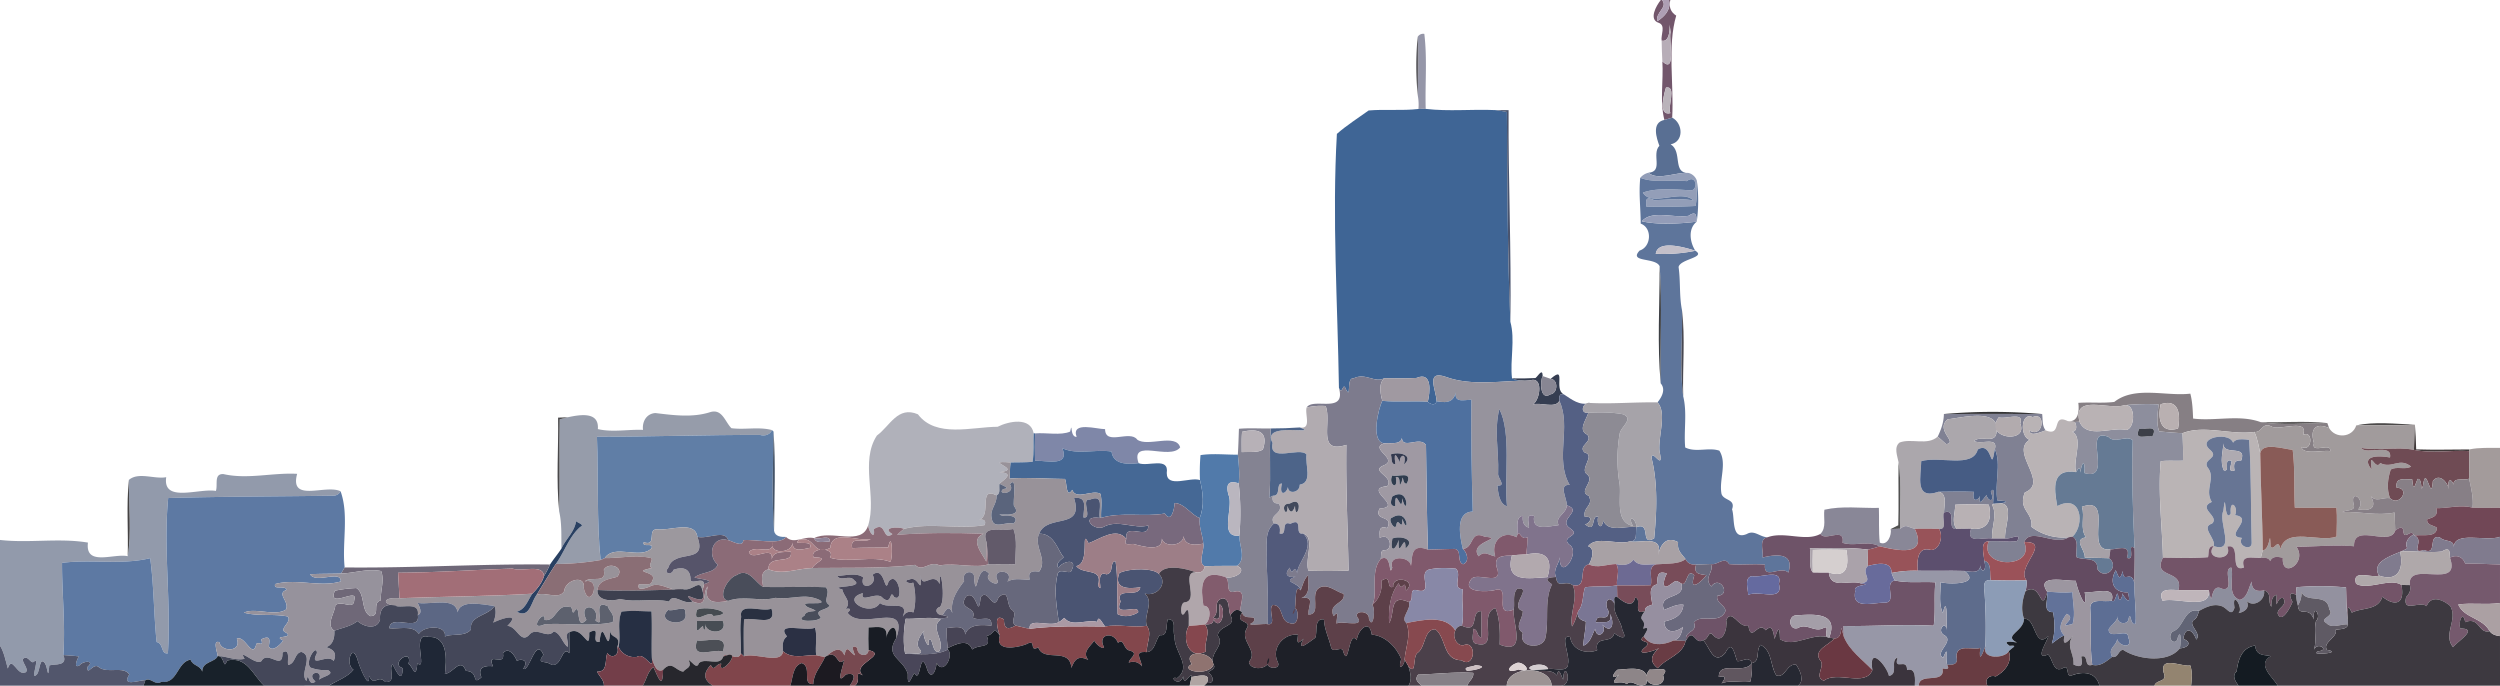 <svg id="Layer_1" data-name="Layer 1" xmlns="http://www.w3.org/2000/svg" viewBox="0 0 1546 424">
  <title>5_Vienna_1_detailed_low</title>
  <path d="M1027.05,0h.71c3.99,4.64-4.26,7.5-2.85,13.11,4.6-3.01,8.54-7.1,7.16-13.11h.86c-1.09,4.2.25,7.53,3.64,9.66-5.54,18.79-1.34,42.58-2.48,63.09q-2.43.735-4.84,1.41c-2.95-11.8-.46-24.21-1.26-36.23,8.82,8.44,3.81-13.64,5.11-17.95-1.91-13.85,2.13,6.89-5.54,5.17-.6-3.53,2.65-9.37-1.68-10.99C1019.36,12.22,1024.14,3.57,1027.05,0Zm3.2,54.12c-1.12,3.55-5.12,17.91,2.71,15.85C1031,66.18,1037.06,52.99,1030.25,54.12Z" style="fill: #72566b"/>
  <path d="M1027.76,0h4.31c1.38,6.01-2.56,10.1-7.16,13.11C1023.5,7.5,1031.75,4.64,1027.76,0Z" style="fill: #ae9eb4"/>
  <path d="M1027.56,25.15c7.67,1.72,3.63-19.02,5.54-5.17-1.3,4.31,3.71,26.39-5.11,17.95C1027.82,33.67,1027.58,29.41,1027.56,25.15Z" style="fill: #b7adb7"/>
  <path d="M876.71,22.78a3.948,3.948,0,0,1,4.09-1.83c1.88,15.42.4,30.92.86,46.38-1.51-.02-3,.01-4.5.06a30.022,30.022,0,0,0-.37-8.09C876.87,47.13,877.42,34.94,876.71,22.78Z" style="fill: #9596a8"/>
  <path d="M876.79,59.3a173.466,173.466,0,0,1-.08-36.52C877.42,34.94,876.87,47.13,876.79,59.3Z" style="fill: #5e5d62"/>
  <path d="M1030.25,54.12c6.81-1.13.75,12.06,2.71,15.85C1025.13,72.03,1029.13,57.67,1030.25,54.12Z" style="fill: #bab3ba"/>
  <path d="M877.16,67.39c1.5-.05,2.99-.08,4.5-.06,14.27,1.7,28.75.09,43.11.76,2.36.28,4.72.67,7.1,1.17.32,43.2.31,86.8,2.14,129.73,3.09,11.22-.32,23.45,1.02,34.98q4.35,1.995,11.2,1.24c-17.31.19-36.19,3.79-52.28-2.2-12.75-4.31-5.69,8.55-5.54,15.13-.8,2.96-3.86,1.87-5.46.35,1.45-5.93,2.88-18.97-6.98-14.77-6.67.41-13.3.2-19.95.17-5.96,3.22-11.54-3.65-19,.11-4.69-.82-1.16,13.61-4.72,6.69-1.84-5.23-2.17,4.37-4.3-.82-.8-52.34-4.26-105-1.27-157.07,6.08-5.37,13.05-9.72,19.63-14.48C856.56,67.45,866.92,68.58,877.16,67.39Z" style="fill: #3f6595"/>
  <path d="M924.77,68.09c2.7-.02,5.41-.01,8.14.01-.25,43.64,1.79,87.22,1.1,130.89-1.83-42.93-1.82-86.53-2.14-129.73C929.49,68.76,927.13,68.37,924.77,68.09Z" style="fill: #4a546e"/>
  <path d="M1029.25,74.16q2.415-.675,4.84-1.41c6.74,3.55,7.33,14.87-.96,16.51,7.5,4.53.83,18.07,11.19,17.72-7.61-.83-18.93,4.99-24.96-.15,9.52-.7,1.8-11.45,6.8-16.67C1024.51,85.66,1021.09,75.78,1029.25,74.16Z" style="fill: #596f93"/>
  <path d="M1014.35,109.95a9.36,9.36,0,0,1,5.01-3.12c6.03,5.14,17.35-.68,24.96.15a7.38,7.38,0,0,1,5.02,4.77c-.35,5.19.34,10.52-.83,15.63-10.14.51-20.3.59-30.44.37.06-2.58-1.39-7.13,4.89-3.95,8.08-.28,16.21-1.26,24.26.16-7.38-7.33-25.98,4.28-31.25-4.84,8.13-3.03,19.93-2.03,29.7-1.39,4.62-.2,3.48-10.31-2.64-5.7C1033.65,110.93,1022.96,113.38,1014.35,109.95Z" style="fill: #939eb8"/>
  <path d="M1014.62,138.29c-.04-9.45-1.29-18.91-.27-28.34,8.61,3.43,19.3.98,28.68,2.08,6.12-4.61,7.26,5.5,2.64,5.7-9.77-.64-21.57-1.64-29.7,1.39,5.27,9.12,23.87-2.49,31.25,4.84-8.05-1.42-16.18-.44-24.26-.16-6.28-3.18-4.83,1.37-4.89,3.95,10.14.22,20.3.14,30.44-.37,1.17-5.11.48-10.44.83-15.63a94.715,94.715,0,0,1-.06,25.34c-.47-2.48.41-7.41-5.05-3.64-9.18,1.58-22.8-3.8-28.93,3.43,9.97,2.2,23,1.54,33.98.21-5.51,4.24-4.29,12.67-.88,17.98-6.19-1.96-23.17-7.07-24.49,1.88a97.787,97.787,0,0,0,24.49-1.88c6.88,4.2-9.3,5-10.37,10.05,1.29,8.86.34,17.92,2.12,26.72.46,17.7-1.52,35.77.75,53.27,2.54,10.27.27,21.12,1.23,31.6,6.51,3.32,14.56-.27,21.12,1.99,4.95,7.82-.33,18.1,1.33,26.68,1.29,4.36,8.9,3.09,6.51,9.6,1.89,5.26-.72,19.46,9.19,15.23,4.69-2.75,8.21,2.11,12.88,2-5.79.91-2.47,8.48-3.15,12.57,8.9-2.22,19.75-2.84,15.92,9.32-4.9-4.6-15.45,5-14.47-4.92-7.39-.61-14.81.35-22.15-.33-2.87-5.16-7.23.89-11.33-.06-3.13.11-6.04.26-9.09.36-2.84.27-5.37-.74-6.56-3.42-2.52-3.32-5.26-5.25-4.61-10.45-7.4-4.07-11.01,1.76-12.41,8.14,3.76-12.74-10.23-7.54-17.55-8.58,5.31.22,3.38-5.44,4.29-8.87,9.37-3.38,1.87,12.13,10.89,6.94,1.54-15.24,2.43-33.8-1.61-49.59-.05-6.68,7.89,9.22,4.91-4.19-.98-9.08,4.77-23.8-1.25-30.3,2.66-3.25,5.26-8.03,1.97-11.76-.47-24.11,1.05-48.45-.64-72.42-2.51-5.68-19.46-2.13-12.37-9.71C1021.17,152.64,1021.86,140.95,1014.62,138.29Z" style="fill: #5e759b"/>
  <path d="M1015.3,136.88c6.13-7.23,19.75-1.85,28.93-3.43,5.46-3.77,4.58,1.16,5.05,3.64C1038.3,138.42,1025.27,139.08,1015.3,136.88Z" style="fill: #939cb8"/>
  <path d="M1023.91,156.95c1.32-8.95,18.3-3.84,24.49-1.88A97.787,97.787,0,0,1,1023.91,156.95Z" style="fill: #c3bfc9"/>
  <path d="M1026.32,164.65c1.69,23.97.17,48.31.64,72.42C1024.77,213.32,1026.35,188.71,1026.32,164.65Z" style="fill: #3c3f44"/>
  <path d="M1040.15,191.84c2.11,17.58.24,35.55.75,53.27C1038.63,227.61,1040.61,209.54,1040.15,191.84Z" style="fill: #484851"/>
  <path d="M949.55,233.77c1.96-1.65,4.29-6.24,4.46-1.2-1.81,3.09-1.63,15.49,4.68,11.32,4.82-.62,5.08-9.1.25-9.62,10.11-8.85,1.59,6.49,8.12,9.59-3.06-.81-2.85,1.86-2.74,4.02-2.51,5.01-11.72.63-16.32,2.26,4.72-3.29,6.33-17.64-1.77-14.93q-6.84.765-11.2-1.24C939.87,234.08,944.68,234.06,949.55,233.77Z" style="fill: #353d51"/>
  <path d="M837.02,234c7.46-3.76,13.04,3.11,19-.11-3.65,3.38-2.36,9.56-1.21,13.98-2.29,4.54-7.59,25.51,1.37,26.3-10.11,2.91,8.93,9.72-.34,13.57-9.1,3.68,6.52,6.66,2.08,12.91-16.03,1.55,11.06,12.8-4.82,13.89-3.68,8.26,8.97,3.42,4.79,12.06-5.87-2.05-4.58,3.19-4.65,6.05,6.74-3.83,8.55,7.9,2.9,7.6-2.83.03-1.79,3.61-2.31,5.47-6.75,7.9-1.5,21.32-5.18,28.32,2.23,2.83.33,16.03-2.12,8.56.44-5.66-11.01-5.18-6.39.22,2.28,5.15-10.88.79-13.67,2.81-.04-3.06,1.93-9.08-1.77-4.57-3.89-8.12,7.65-7.65,6.23-13.78-4.88-1.4-10.07-6.7-15.16-3.75-6.03,3.7,1.87,16.75-6.77,16.54.1-6,4.36-11.44-4.21-10.2,5.82-2.28,4.21-8.94,4.06-14.12-2.49,2.55-3.25,6.1-4.5,9.32-.52-4.96-12.54-4.93-2.85-8.62-3.78,1.08-8.37-.34-3.9-5.41,1.47,7.04,2.66-3.67,4.63,3.66-.73-6.2,11.96-16.71,3.71-24.74,7.48,2.12.79,16.23,3.18,22.96q12.405.375,24.83-.04c-.43-25.93-1.8-51.84-1.35-77.77-18.57,5.96-8.77-13.92-12.82-24.02a37.841,37.841,0,0,0-11.77.94c3.97-6.52,24.52,4.32,19.99-12.16,2.13,5.19,2.46-4.41,4.3.82C835.86,247.61,832.33,233.18,837.02,234Z" style="fill: #7d7b8d"/>
  <path d="M875.97,233.72c9.86-4.2,8.43,8.84,6.98,14.77-9.39-.68-18.77.44-28.14-.62-1.15-4.42-2.44-10.6,1.21-13.98C862.67,233.92,869.3,234.13,875.97,233.72Z" style="fill: #a099a1"/>
  <path d="M888.41,248.14c-.15-6.58-7.21-19.44,5.54-15.13,16.09,5.99,34.97,2.39,52.28,2.2,8.1-2.71,6.49,11.64,1.77,14.93,4.6-1.63,13.81,2.75,16.32-2.26,7.6,16.28-3.04,35.88,6.38,52.02-7.24-.63-1.64,8.38-1.73,12.58-.39,5.58-7.43,6.64-5.16,12.31-5.46.42-16.9,4.24-15.08-5.68-5.38-1.88-3.26,3.72-3.17,7.21-3.42-.86-4.2-3.89-3.83-7.3-5.4.46-2.32,9.67-3.88,13.22-8.72-4.62-16.12,2.67-13.18,11.83-4.43-.87-6.61-3.66-10.3-.06-6.52-9.04,16.94-11.02,3.69-12.09-9.03-4.26-6.44,6.97-13.46,7.54-1.55-6.67-5.23-22.87,6.13-23.11-.62-23.04-1.14-46.12-.86-69.17-5.06.15-11.72,2.45-9.13-6.4C899.51,247.85,896.33,249.69,888.41,248.14Zm38.77,4.84c-3.34,13.66-.22,25.53-.72,39.57-.58,3.14,5.4,8.03-.44,7.74.47,4.2.97,11.26,5.9,12.8C930.14,294.86,934.74,267.52,927.18,252.98Z" style="fill: #96939d"/>
  <path d="M958.69,243.89c-6.31,4.17-6.49-8.23-4.68-11.32,1.63.57,3.27,1.15,4.93,1.7C963.77,234.79,963.51,243.27,958.69,243.89Z" style="fill: #888693"/>
  <path d="M888.41,248.14c7.92,1.55,11.1-.29,12.33-7.36-2.59,8.85,4.07,6.55,9.13,6.4-.28,23.05.24,46.13.86,69.17-11.36.24-7.68,16.44-6.13,23.11,2.81,2.21,4.21,8.04.2,9.47-4.2-1.56-.54-8.77-5.19-9.47-5.53.06-11.05.35-16.57.43-.75-21.53-.86-43.06-1.2-64.6-3.79-6.31-16.05,4.19-14.84-6.21.56,6.32-6.21,4.7-10.82,5.09-8.96-.79-3.66-21.76-1.37-26.3,9.37,1.06,18.75-.06,28.14.62C884.55,250.01,887.61,251.1,888.41,248.14Z" style="fill: #4e709f"/>
  <path d="M1307.48,248.55c12.7-10.05,32.02-3.33,47.02-5.12,1.32,5.02,1.49,10.25,1.72,15.41,13.75,1.73,28.54-2.65,41.75,2.19,13.6,2.14,27.51.67,41.25.6.38,1.02.75,2.06,1.11,3.1-7.64-3.39-12.14-.24-9.4,9.27-1.95,7.11,11.03-.94,10.06,4.99-4.68-.83-16.9,2.58-17.8-2.66,6.81,3.73,7.47-10.72,1.03-7.42,3.67-10.27-13.91-2.65-19.25-5-6.05-3.45-6.11,3.91-10.88,3.19-14.44,2.1-31.02-4.55-44.41.78-4.82-.2-9.7-.64-14.45-1.1-1.96-5.4-.87-11.16-.38-16.73a147.601,147.601,0,0,0-21.14.53c-9.44,3.19-32.17-7.25-27.74,10.23-.72.03-2.15.11-2.87.15-1.48-.16-2.92-.37-4.36-.54,6.66.81,7.11-6.51,6.48-11.29C1292.61,248.6,1300.06,249.47,1307.48,248.55Zm28.63,1.47c-1.75,8.66-.45,18.31,10.78,14.98C1348.56,256.39,1347.53,246.21,1336.11,250.02Z" style="fill: #867f84"/>
  <path d="M964.32,247.88c-.11-2.16-.32-4.83,2.74-4.02,4.91,3.18,9.68,7.24,16.2,5.33-4.67-.73-6.59,6.87-1.03,6.03-1.16,4.28-6.74,10.86-.6,13.6,3.65,4.65-6.3,6.75-1.67,11.02,7.1,1.79-3.75,10.26,1.64,13.6,4.91,4.28-6.14,10.56.92,13.19,3.09,6.43-3.84,6.62-2.48,13.03,6.74-.85,1.8,5.31,0,4.4,7.34,6.42,3.63-5.98,8.3-4.58-1.27,4.4,1.74,9.42,3.15,2.48,3.23,7.68,13.79,2.98,20.56,4.01-.91,3.43,1.02,9.09-4.29,8.87-7.57,2.41-20.55-3.8-25.71,2.95,4.29,1.14,2.75,7.75.51,11.24-7.24,1.12-.08,15.08-9.94,12.85-4.91-3.52-9.34,2.81-10.41-5.04-2.04-4.71,1.79-7.65,2.32-12.17-.12,15.8,13.72-3.72,5.72-7.96-5.22-5.3,7.88-5.03.89-9.83-8.72-5.7,8.41-10.77-2.17-14.4.09-4.2-5.51-13.21,1.73-12.58C961.28,283.76,971.92,264.16,964.32,247.88Z" style="fill: #546084"/>
  <path d="M983.26,249.19c13.9.69,27.81-.6,41.73-.36,6.02,6.5.27,21.22,1.25,30.3,2.98,13.41-4.96-2.49-4.91,4.19,4.04,15.79,3.15,34.35,1.61,49.59-9.02,5.19-1.52-10.32-10.89-6.94-.52-6.15-6-7.59-2.24-.73-12.1-2.57-6.5-19.24-8.57-27.81a92.431,92.431,0,0,1,.34-29.13c.64-4.35,8.99-9.25,2.16-12.1-6.92-1.36-14.57-1.29-21.51-.98C976.67,256.06,978.59,248.46,983.26,249.19Z" style="fill: #a6a3a9"/>
  <path d="M1313.71,250.58a147.601,147.601,0,0,1,21.14-.53c-.49,5.57-1.58,11.33.38,16.73,4.75.46,9.63.9,14.45,1.1.22,5.66.46,11.34.27,17.02-4.65.19-9.2-.19-13.77.29-1.76,19.92.89,39.8,1.4,59.72-6.95,13.2,13.11,6.98,9.54,20.01-4.58-.11-13.48-1.57-9.74,6.67,7.66-2.69,30.01,6.4,28.59-6.52,2.82,13.68.07-5.36,8.07-.99,8.68,2.02-.03-12.47,5.82-13.08,1.75,6.29-2.89,17.09,5.2,19.96,4.88-1.29,5.36-7.47,7.43-11.36q-.24,7.11,7.56,5.5c1.2,5.62-6.11,10.88-10.62,6.61,1.95,4.24-1.29,6.69-5.15,7.44,3.48-2.74-4.31-14.93-2.45-3.38-1.97,6.49-4.65-.34-8.51-1.06-4.59-1.52-9.42.85-13.38,3.06-9.4-2.45-9.39,10.95-16.66,12.91-3.78,4.99,2.74,9.15,3.46,3.52,2.26-6,1.95,3.96,1.26,6.74-7.17,9.3-26.04,7.01-35.01.96-3.14.06-2.96,5.18-6.86,4.33-2.89-5.83,2.89-6.62,3.11-11.15.72,4.43,10.34,6.78,6.79-1.05.43-5.94-12.49,1.97-12.03-4.91,1.62-2.89,5.16-4.6,5.76-8.24-1.54,5.09,6.58,6.25,6.63,1.29,1.46-4.67.87,5.34,4.24,3.42.51-8.45-.86-16.86-.81-25.3-.01-7.11.42-14.2.17-21.3-.97-22.22-1.89-44.51-1.11-66.73-4.11-3.5-10.93,2.46-15.05-2.1-16.74-6.62,3.55,27.81-14.81,22.4.56-9.83-1.92-5.96-2.5-.33-.19-3.89-1.18-2.99-2.63-.26-2.67-7.59,6.87-25.63-6.23-25.66,6.22,2.41,7.31-1.56,5.44-5.35.72-.04,2.15-.12,2.87-.15,4.61,10.84,19.91,2.97,28.89,5.09C1320.5,265.05,1320.87,249.3,1313.71,250.58Zm9.29,14.44c-4.18,8.26,5.43,3.6,8,4.96C1335.17,261.72,1325.54,266.37,1323,265.02Z" style="fill: #8d8e9d"/>
  <path d="M1336.11,250.02c11.42-3.81,12.45,6.37,10.78,14.98C1335.66,268.33,1334.36,258.68,1336.11,250.02Z" style="fill: #b9b0b1"/>
  <path d="M808.01,252.03a37.841,37.841,0,0,1,11.77-.94c4.05,10.1-5.75,29.98,12.82,24.02-.45,25.93.92,51.84,1.35,77.77q-12.42.42-24.83.04c-2.39-6.73,4.3-20.84-3.18-22.96-6.13,1.28.64-10.47-7.98-6.04-6.21-2.26-1.33,7.52-6.62,6.03.53-3.65.02-6.32-3.51-6.22-3.67-5.63,6.45-5.97,3.06-12.32-3.35.14-4.54-1.75-3.7-4.86,5.27.18,1.54-7.52,5.56-7.56-2.23,9.24,3.83,5.9,3.86.92-1.33,6.47,7.46,4.94,7.13-.18,8.19-1.21,3.18-12.63,4.21-18.68-4.33-5.02-23.66,5.51-20.98-7.09-7.77-13.89,30.29-4.38,16.88-9.63C811.26,265.61,806.8,256.23,808.01,252.03Zm-10.55,59.42c-7.12-.29-.91,10.81-1.29,1.4,1.31,4.63,3.34,4.62,4.66,0C801,324.53,807.76,305.56,797.46,311.45Z" style="fill: #b1abb0"/>
  <path d="M1285.97,260.81c-4.43-17.48,18.3-7.04,27.74-10.23,7.16-1.28,6.79,14.47,1.15,15.32C1305.88,263.78,1290.58,271.65,1285.97,260.81Z" style="fill: #b9b2b4"/>
  <path d="M927.18,252.98c7.56,14.54,2.96,41.88,4.74,60.11-4.93-1.54-5.43-8.6-5.9-12.8,5.84.29-.14-4.6.44-7.74C926.96,278.51,923.84,266.64,927.18,252.98Z" style="fill: #4e5d80"/>
  <path d="M982.23,255.22c6.94-.31,14.59-.38,21.51.98,6.83,2.85-1.52,7.75-2.16,12.1a92.431,92.431,0,0,0-.34,29.13c2.07,8.57-3.53,25.24,8.57,27.81-3.76-6.86,1.72-5.42,2.24.73-6.77-1.03-17.33,3.67-20.56-4.01-1.41,6.94-4.42,1.92-3.15-2.48-4.67-1.4-.96,11-8.3,4.58,1.8.91,6.74-5.25,0-4.4-1.36-6.41,5.57-6.6,2.48-13.03-7.06-2.63,3.99-8.91-.92-13.19-5.39-3.34,5.46-11.81-1.64-13.6-4.63-4.27,5.32-6.37,1.67-11.02C975.49,266.08,981.07,259.5,982.23,255.22Z" style="fill: #8d8b94"/>
  <path d="M405.29,255.43c11.07,1.34,22.88,2.93,33.71-.51,7.59-2.45,9.28,5.84,13.3,9.87,8.3,1.09,16.94-1.01,25.1,1.17-1.17,2.8-4.45,3.93-7.42,3-33.62-.07-67.2,1.13-100.82,1.12,1.02,25.41-.23,51.37,2.24,76.24a166.004,166.004,0,0,1-27.68,2.45c5.33-7.42,8.19-16.87,15.13-22.95,2.96-1.19-1.49-2.46-2.6-3.5-.97,6.67-6.37,10.99-9.04,16.88-.17-7.66.31-15.45-1.42-22.97.53-18.98-.12-37.97.34-56.95,1.27-.32,3.8-.94,5.06-1.26,7.22-1.52,19.41-3.81,18.52,7.33,8.9,2.12,18.75.1,27.92.49C397.02,260.58,399.9,255.76,405.29,255.43Z" style="fill: #969caa"/>
  <path d="M1202.1,256.03a348.288,348.288,0,0,1,60.76.01Q1232.47,255.95,1202.1,256.03Z" style="fill: #353536"/>
  <path d="M542.25,269.36c8.13-5.91,12.88-18.51,25.39-13.16,11.15,14.78,33.49,7.77,49.26,7.72,7.05-3.51,20.37-6.2,22.32,4-.31,5.87.26,11.85-.66,17.69-4.57.37-9.11.34-13.67.39-18.43-1.52,8.59,4.35-6.8,6,9.44.57,3.12,4.4,0,7.07-.54,2.47.95,6.11-1.82,7.28-11.73-6-2.66,12.61-10.72,14.99,2.65-.27,4.56.37,3.29,3.4-16.61,2.83-33.27-1.83-49.8,2.27-3.64-1.47-14.35-.93-7.17,3.26-6.36,4.85-3.48-8.56-11.5-3.03,1.08,7.21-3.27,1.69-3.49-2.38C542.34,307.17,531.71,285.61,542.25,269.36Z" style="fill: #b0b1ba"/>
  <path d="M1202.1,256.03q30.36-.105,60.76.01c.51,3.41-.15,7.21,2.17,10.08-3.02,1.06-9.79,4.19-10.03.1,8.72,5.14,10.46-11.99,2-8.28-7.49-3.52-7.98,12.48-1.81,14.01-12.64,7.61,12.38,26.46-3.04,32.59-4.34,10.86,5.12,12.11,4.09,21.26a32.582,32.582,0,0,0,22.97,6.43c-8.3,5.81-23.62-6.6-27.44,3,7.14,16.86-28.46,16.41-21.99-.44,5.86-.63,11.77.8,17.65-.25,3.17-5.75-4.15-.85-7.5-1.51-.44-8.74,8.04-25.71-8.12-20.97,3.65,6.6-.5,13.93.16,20.96-5.05-1.14-16.5,3.94-13.05-6.08,9.89,1.26,13.41-5.11,10.94-14.86-6.94-.25-13.86-.3-20.75.03.05,4.69-2.52,11.03.9,14.98-7.01.78.98-12.93-7.82-10.19.01-4.33,2.28-11.65-3.41-12.8,7.28-.04,14.58-.35,21.88.04-1.67,8.25,4.48,4.64,4.05.51-1.9,10.7,1.79,3.5,3.85,1.41-.03,3.23,5.58,5.95,2.57-2.01,2.88-4.23,1.4,4.6,1.39,7.18,1.64.92,15.32-1.36,2.67-1.68-1.95-10.19,2.59-22.53-1.56-31.8,2.08-7.96-8.49-2.56-12.88-5.04,3.85-3.67,12.44,1.67,13.74-4.47,3.53-16.16-19.36-10.33-30.14-8.91-7.84,6.85,6.76,14.29-.84,15.33-1.75-1.56-3.44-3.18-5.24-4.65C1200.41,265.62,1202.04,260.99,1202.1,256.03Zm33.93,2.02c-9.8,13.37,18.6,16.66,13.27,3.84C1252.18,254.27,1239.85,259.57,1236.03,258.05Z" style="fill: #808193"/>
  <path d="M345.12,258.27c1.52-.07,4.55-.19,6.07-.25-1.26.32-3.79.94-5.06,1.26-.46,18.98.19,37.97-.34,56.95C343.84,297.08,345.44,277.54,345.12,258.27Z" style="fill: #4a494b"/>
  <path d="M1204.35,259.33c10.78-1.42,33.67-7.25,30.14,8.91-1.3,6.14-9.89.8-13.74,4.47,4.39,2.48,14.96-2.92,12.88,5.04-2.85,16.64-1.14-5.44-10.57.22-3.13,11.86-23.73,3.81-34.97,7.24-.06,9.19-4.46,24.18,10.69,18.89,5.69,1.15,3.42,8.47,3.41,12.8-1.64,2.68,2.46,11.02-3.14,10.16-5.03-.04-9.97-.06-14.95-.01-5.31-1.47-5.04-2.94-9.09-.06-.51-13.7,1.12-27.55-.95-41.14-.69-3.83-3.06-9.3.65-12.19,7.26-2.81,17.25,2.1,23.56-3.65,1.8,1.47,3.49,3.09,5.24,4.65C1211.11,273.62,1196.51,266.18,1204.35,259.33Z" style="fill: #aba7ac"/>
  <path d="M1236.03,258.05c3.82,1.52,16.15-3.78,13.27,3.84C1254.63,274.71,1226.23,271.42,1236.03,258.05Z" style="fill: #b2abae"/>
  <path d="M1255.19,271.95c-6.17-1.53-5.68-17.53,1.81-14.01,8.46-3.71,6.72,13.42-2,8.28.24,4.09,7.01.96,10.03-.1,10.58,4.4,3.32-10.78,13.71-5.7,1.44.17,2.88.38,4.36.54,1.87,3.79.78,7.76-5.44,5.35,13.1.03,3.56,18.07,6.23,25.66-14.95-2.3-13.85,9.29-11.66,20.99,14.86-7.88,17.23,11.26,9.52,18.87-.64.1-1.91.3-2.54.4a32.582,32.582,0,0,1-22.97-6.43c1.03-9.15-8.43-10.4-4.09-21.26C1267.57,298.41,1242.55,279.56,1255.19,271.95Z" style="fill: #b9b3b5"/>
  <path d="M1397.97,261.03c13.73.39,27.54-.89,41.25.6C1425.48,261.7,1411.57,263.17,1397.97,261.03Z" style="fill: #5c5a5a"/>
  <path d="M1457.11,263.09c11.25-2.54,24.39-.96,36.27-.45C1481.28,263.29,1469.19,262.79,1457.11,263.09Z" style="fill: #4c4a4a"/>
  <path d="M1430.93,274c-2.74-9.51,1.76-12.66,9.4-9.27,3.84,6.6,14.31,6.01,16.78-1.64,12.08-.3,24.17.2,36.27-.45-.23,5.17-.37,10.36-.6,15.54-10.62-2.06-21.83.71-32.63-1.19,2.85,4.6,19.46-3.23,17.83,5.91-7.36-1.38-18.51-1.22-11.34,7.48-1.76-13.74,2.18,1.38,5.32-4.04,7.26,3.81,11.88-3.78,19.06,2.2-3.93,2.24-8.71-.41-12.6,1.85-1.85,5.73-2.62,11.9-.44,17.69-4.24-.75-8.75,2.81-11.9-1.4,4.32,8.03-.96,9.37-7.74,8.38,5.04-6.21-5.19-13.27-2.88-3.29,1.67,4.53-4.24,3.3-6.94,4.89,10.83-.49,21.56,2.55,32.32.29.09,2.79.28,8.36.37,11.14-3.29,10.45-25.84-5.1-25.48,9.71-11.86-1.06-23.76.29-35.61.33,6.99,10-9.29,20.28-8.43,6.92-5.97-1.9-8.89.53-8.18,6.38,1.94-6.06-1.42-6.77-5.41-6.49.4-1.51.76-3.04,1.14-4.55,5.09-.41,4.31-15.26,4.86-2.34,2.41,3.03,4.43-5.89,6.12,1.41,3.61-13.81,24.25-3.7,34.7-7.63.1-5.92.45-11.86-.05-17.76-8.6-.27-17.2.13-25.76-.15-.6-11.9.17-23.88-1.31-35.71-6.34-.76-18.58-4.83-20.08,1.99-1.03-4.41-1.63-9-3.63-13.1,4.77.72,4.83-6.64,10.88-3.19,5.34,2.35,22.92-5.27,19.25,5,6.44-3.3,5.78,11.15-1.03,7.42.9,5.24,13.12,1.83,17.8,2.66C1441.96,273.06,1428.98,281.11,1430.93,274Z" style="fill: #a19b9c"/>
  <path d="M1493.38,262.64q.6,7.605.79,15.25c10.91.37,21.87.08,32.82.04l-.03,1.03c-11.34-.72-23.07,1.56-34.18-.78C1493.01,273,1493.15,267.81,1493.38,262.64Z" style="fill: #40393a"/>
  <path d="M661.76,266.91c1.66-7.28-.43,3.41,4.02,3.28-3.59-9.9,12.82-4.7,17.6-4.82.09,10.56,15.42.26,19.89,6.5,6.48,4.72,23.92-4.15,26.55,4.78-6.46,8.32-31.14-6.01-25.71,9.77-6.22.74-15.73,1.18-16.74-7.17-10.02-1.65-20.87,2.23-30.38-2.01,4.44,11.38-9.14,7.62-16.92,7.63-.2-5.63-.12-11.25.02-16.86C647.04,267.43,655.92,269.42,661.76,266.91Z" style="fill: #7f87a8"/>
  <path d="M785.88,264.96q8.97,0,17.97-.63c13.41,5.25-24.65-4.26-16.88,9.63-2.68,12.6,16.65,2.07,20.98,7.09-1.03,6.05,3.98,17.47-4.21,18.68.33,5.12-8.46,6.65-7.13.18-.03,4.98-6.09,8.32-3.86-.92-4.02.04-.29,7.74-5.56,7.56-.77.37-1.52.76-2.27,1.15C786.16,293.5,784.63,278.97,785.88,264.96Z" style="fill: #4d6489"/>
  <path d="M766.16,265.16c6.55-.59,13.13-.07,19.72-.2-1.25,14.01.28,28.54-.96,42.74.75-.39,1.5-.78,2.27-1.15-.84,3.11.35,5,3.7,4.86,3.39,6.35-6.73,6.69-3.06,12.32-6.65,5.65-3.82,14.68-4.64,22.27.69,13.34,1.02,26.69.83,40.05-1.3-.81-15.88,1.7-9.03-1.23,3.23-5.79-5.75-.4-6.85-6.06-.29-.24-.87-.72-1.15-.96-.13-4.56,4.62-14.16-4.01-11.8-6.01,1.1-1.2-8.64-6.14-9.44,5.26,2.43,15.48-3.46,8.16-6.65,5.81-4.45,1.26-12.61,1.42-18.71a161.963,161.963,0,0,0-.4-32.28c.7-5.91.04-11.86-.54-17.75C765.83,275.83,765.95,270.49,766.16,265.16Zm1.94,1.88c-.36,4.17-.21,8.36-.2,12.55,4.29-.24,10.14.52,13.09-1.67C784.66,266.69,777.77,264.78,768.1,267.04Z" style="fill: #848392"/>
  <path d="M1323,265.02c2.54,1.35,12.17-3.3,8,4.96C1328.43,268.62,1318.82,273.28,1323,265.02Z" style="fill: #3c3f48"/>
  <path d="M477.4,265.96l.96.92c-.31,20.44-1.11,40.97.32,61.36.61,3.59,4.41,3.89,7.35,3.79-3.25,5.29-18.99,1.25-26.39,2.02-.06,4.78-6.61.69-9.3-.01-1.93-6.79-13.02-.43-19.08-2.05-1.52-10.47-17.29-3.52-24.91-4.66-6.49-.34.32,10.91-8.27,7.96-1.16,3.69,6.24-.16,4.88,3.69-6.73,7.34-23.06-2.92-28.96,6.13-.87.39-1.74.8-2.6,1.21-2.47-24.87-1.22-50.83-2.24-76.24,33.62.01,67.2-1.19,100.82-1.12C472.95,269.89,476.23,268.76,477.4,265.96Z" style="fill: #607ea6"/>
  <path d="M1349.68,267.88c13.39-5.33,29.97,1.32,44.41-.78,2,4.1,2.6,8.69,3.63,13.1.22,20.07,1.45,40.1,1.52,60.19-.38,1.51-.74,3.04-1.14,4.55-4.44.59-13.09-2.57-10.38,5.99-9.55,3.65-1.33-15.29-10.36-12.88,3.98,9.46-14.86,8.35-8.43-.35,14.06,4.59,2.56-15.09,5.98-21.72,1.81-15.57.23,8.07,4.57,1.6-.82-10.12,5.13-3.89,2.68.95,12.69,2.06-7.73,13.1,4.24,14.12-3.18,5.09,6.07,8.27,6.04,3.18-.68-21.27-.13-42.57-1.61-63.81-5.83-.81-11.62-1.09-10.36,6.44,5.7-13.36-24.44-8.84-13.57-.14,5.59,5.08-4.69,5.46-1.9,10.51,5.67,6.54-2.02,13.86,2.75,21.57-9.28,3.96,5.18,8.85.17,13.39-7.32,2.18,2.65,9.33,1.01,13.91-3.82.02-2.79,4.13-3.49,6.87-9.28.86-18.59.38-27.86.34-.51-19.92-3.16-39.8-1.4-59.72,4.57-.48,9.12-.1,13.77-.29C1350.14,279.22,1349.9,273.54,1349.68,267.88Z" style="fill: #bab4b5"/>
  <path d="M478.36,266.88c1.4,20.39.52,40.92.32,61.36C477.25,307.85,478.05,287.32,478.36,266.88Z" style="fill: #445367"/>
  <path d="M768.1,267.04c9.67-2.26,16.56-.35,12.89,10.88-2.95,2.19-8.8,1.43-13.09,1.67C767.89,275.4,767.74,271.21,768.1,267.04Z" style="fill: #b7b1b7"/>
  <path d="M639.22,267.92l.87.09c-.14,5.61-.22,11.23-.02,16.86,7.78-.01,21.36,3.75,16.92-7.63,9.51,4.24,20.36.36,30.38,2.01,1.01,8.35,10.52,7.91,16.74,7.17,5.69,2.39,18.99-4.18,17.41,6.08-.03,9.73,14.68,2.16,20.54,4.4,1.87,7.48,2.85,16.21-.21,23.51-5.57-2.31-9.4-9.14-15.47-9.32-.06,3.31-2.08,12.84-6.06,6.46-12.48,2.29-26.67-1.14-39.38,2.7-.27-4.93.83-10.02-.41-14.86-5.07-2.95-15.04,4.24-17.46-2.48-3.89,6.06-3.22-4.67-4.49-6.72-11.43-.04-22.84-1.15-34.24-.27.2-3.3.18-6.62.55-9.92,4.56-.05,9.1-.02,13.67-.39C639.48,279.77,638.91,273.79,639.22,267.92Z" style="fill: #456895"/>
  <path d="M856.18,274.17c4.61-.39,11.38,1.23,10.82-5.09-1.21,10.4,11.05-.1,14.84,6.21.34,21.54.45,43.07,1.2,64.6-12.07-4.49-9.06,6.37-10.95,12.08,3.46-7.3-14.22-10.09-11.08-.93-2.46,6.8.05-9.33-7.18-5.32.52-1.86-.52-5.44,2.31-5.47,5.65.3,3.84-11.43-2.9-7.6.07-2.86-1.22-8.1,4.65-6.05,4.18-8.64-8.47-3.8-4.79-12.06,15.88-1.09-11.21-12.34,4.82-13.89,4.44-6.25-11.18-9.23-2.08-12.91C865.11,283.89,846.07,277.08,856.18,274.17Zm3.88,6.83c.85,1.94-.2,6.37,2.82,5.99-1.44-10.51,1.7-3.22,2.96-.84-1.24-4.26,4.52-7.45,2.36,1.1C874.75,281.61,865.35,279.05,860.06,281Zm.96,13.04c-2.85,5.23,3.87,10.07,2.14.98,4.01-1.14,1.07,8.85,3.66,2.88,1.27-6.63-.02,1.96,3.18,1.11C873.95,290.62,863.87,295.37,861.02,294.04Zm0,13q-2.34,6.21,1.8,5.91c-.32-13.97,4.14,6.47,4.32-4.83C870.39,321.96,872.42,300.1,861.02,307.04Zm-.05,13.02c-3.41.64,1.94,8.96,2.52,4.56.96-5.69,3.76,5.11,3.7-3.8C871.37,332.97,871.4,313.64,860.97,320.06Zm.08,12.95c-1.83,9.94,2.45,6.5,3.89.88-.62,14.21,4.21-6.56,4.24,5.27C875.91,333.69,866.2,330.99,861.05,333.01Z" style="fill: #9f99a3"/>
  <path d="M1289.02,292.56c18.36,5.41-1.93-29.02,14.81-22.4,4.12,4.56,10.94-1.4,15.05,2.1-.78,22.22.14,44.51,1.11,66.73-5.02-3.94,1.02,8.36-4.7,5.96,2.87-8.99-5.82-5.17-10.25-5.22-17.02,2.14,3.21-33.75-17.6-26.33,2.02,6.08-1.47,13.59,2.59,18.87-8.27,1.33-.44,7.59-.8,12.54,4.97.22,10.04.16,15.05.4,6.79,5.32-2.58,14.01-7.24,6.77.26-7.97-7.77-5.23-12.79-7.32-1.1-4.14,1.84-10.05-2.5-12.83,7.71-7.61,5.34-26.75-9.52-18.87-2.19-11.7-3.29-23.29,11.66-20.99,1.45-2.73,2.44-3.63,2.63.26C1287.1,286.6,1289.58,282.73,1289.02,292.56Z" style="fill: #657a94"/>
  <path d="M1366.9,278.32c-10.87-8.7,19.27-13.22,13.57.14-1.26-7.53,4.53-7.25,10.36-6.44,1.48,21.24.93,42.54,1.61,63.81.03,5.09-9.22,1.91-6.04-3.18-11.97-1.02,8.45-12.06-4.24-14.12,2.45-4.84-3.5-11.07-2.68-.95-4.34,6.47-2.76-17.17-4.57-1.6-3.42,6.63,8.08,26.31-5.98,21.72,1.64-4.58-8.33-11.73-1.01-13.91,5.01-4.54-9.45-9.43-.17-13.39-4.77-7.71,2.92-15.03-2.75-21.57C1362.21,283.78,1372.49,283.4,1366.9,278.32Zm8.15-4.19c-.48,5.42-2.35,11.51.16,16.72,4.34,1.33-.76-8.07,4.82-5.82-.08,2.55-2.81,7.35,1.84,5.93-.9-4.13-.02-6.67,4.08-6.18C1389.88,274.46,1374.32,282.35,1375.05,274.13Z" style="fill: #677594"/>
  <path d="M1375.05,274.13c-.73,8.22,14.83.33,10.9,10.65-4.1-.49-4.98,2.05-4.08,6.18-4.65,1.42-1.92-3.38-1.84-5.93-5.58-2.25-.48,7.15-4.82,5.82C1372.7,285.64,1374.57,279.55,1375.05,274.13Z" style="fill: #aeaab1"/>
  <path d="M1397.72,280.2c1.5-6.82,13.74-2.75,20.08-1.99,1.48,11.83.71,23.81,1.31,35.71,8.56.28,17.16-.12,25.76.15.5,5.9.15,11.84.05,17.76-10.45,3.93-31.09-6.18-34.7,7.63-1.69-7.3-3.71,1.62-6.12-1.41-.55-12.92.23,1.93-4.86,2.34C1399.17,320.3,1397.94,300.27,1397.72,280.2Z" style="fill: #895b57"/>
  <path d="M1460.15,276.99c10.8,1.9,22.01-.87,32.63,1.19,11.11,2.34,22.84.06,34.18.78,0,5.68-.06,11.36-.06,17.05-4.05,1.61-11.6-2.02-9.25,6.29-.57-7.02-4.92-7.08-3.16.21-1.12-4.65-6.11-10.03-10-5.08-1.07,14.97-4.24-11.96-6.13,3-1.84,5.46.08-4.37-3.23-4.31-1.6,3.11-2.66,9.38-3.43.31-4.58.22-10.65-1.69-9.64,5.15,8.87.25,1.71,12.14-4.08,6.5-2.18-5.79-1.41-11.96.44-17.69,3.89-2.26,8.67.39,12.6-1.85-7.18-5.98-11.8,1.61-19.06-2.2-3.14,5.42-7.08-9.7-5.32,4.04-7.17-8.7,3.98-8.86,11.34-7.48C1479.61,273.76,1463,281.59,1460.15,276.99Z" style="fill: #6f4b54"/>
  <path d="M1526.99,277.93c6.23-1.3,12.64-.89,19.01-.98V314c-5.68,0-11.34.2-16.95-.04.61-6.13-.88-12.04-2.15-17.95,0-5.69.06-11.37.06-17.05Z" style="fill: #a39b9b"/>
  <path d="M1188.09,285.21c11.24-3.43,31.84,4.62,34.97-7.24,9.43-5.66,7.72,16.42,10.57-.22,4.15,9.27-.39,21.61,1.56,31.8,12.65.32-1.03,2.6-2.67,1.68.01-2.58,1.49-11.41-1.39-7.18,3.01,7.96-2.6,5.24-2.57,2.01-2.06,2.09-5.75,9.29-3.85-1.41.43,4.13-5.72,7.74-4.05-.51-7.3-.39-14.6-.08-21.88-.04C1183.63,309.39,1188.03,294.4,1188.09,285.21Z" style="fill: #465c84"/>
  <path d="M742.4,281.44c7.6-1.16,15.4-.21,23.08-.27.58,5.89,1.24,11.84.54,17.75-7.14-2.34-7.86,1.55-6.31,7.14,3.33,7.69-6.24,26.74,6.71,25.14-.16,6.1,4.39,14.26-1.42,18.71-6.67.08-13.31-.03-19.96.24-4.48-1.86-.17-9.73-.93-13.98-.38-5.28-2.8-10.34-2.26-15.76,3.06-7.3,2.08-16.03.21-23.51A119.045,119.045,0,0,1,742.4,281.44Z" style="fill: #517aaa"/>
  <path d="M860.06,281c5.29-1.95,14.69.61,8.14,6.25,2.16-8.55-3.6-5.36-2.36-1.1-1.26-2.38-4.4-9.67-2.96.84C859.86,287.37,860.91,282.94,860.06,281Z" style="fill: #33394f"/>
  <path d="M618.09,292c15.39-1.65-11.63-7.52,6.8-6-.37,3.3-.35,6.62-.55,9.92,11.4-.88,22.81.23,34.24.27,1.27,2.05.6,12.78,4.49,6.72,2.42,6.72,12.39-.47,17.46,2.48,1.24,4.84.14,9.93.41,14.86l-.82.02c-1.08-4.62,3.3-15.09-6.1-11.31-6.11-.92,2.08,12.12-4.05,11.05.13-5.89,2.78-13.21-5.77-11.99,6.37,20.15-16.59,9.34-21.61,22.03-3.59,7.96,5.6,15.95-.01,23.46-3.27-.4-7.36-.66-5.78,4.9-4.66.23-9.61-1.26-13.85,1.3,5.03-7.56-10.5-8.61-5.97-.66.93,4.58-9.05-.58-5.18-4.07-7.7-9.43-7.78,18.4-9.42,2.71.92-5.82-8.24-4.88-6.14,1.66-4.44,5.87-8.63,11.88-7.33,19.8-2.1-6.18-4.49-.94-6.07,1.26-3.59.18-5.5-3.86-1.55-5.15,4.1-4.39-.36-29.08-.16-14.13-4.32-8.45-11.16,4.37-11.77-5.58.58,14.19-1.12-.09-7.05,2.85-4.46.67-.16,3.01,2.45,1.9,1.54,5.82,1.73,12.98.12,18.4-3.02-.93-5.13,0-6.59,2.72,4.26-11.05-8.8-4.23-14.16-8.49-5.34,9.06-25.07-2.19-10.51-6.13-2.18,6.96,9.03-1.79,12.39,3.15,5.91,4.67,3.92-6.21,6.91-.8,6.39,4.16,2.64-16.91-3.43-9.54-2.57,9.32-1.99-10.31-9.88-4.2,3.96,6.77-8.63,10.65-5.79,1.66-4.04-3.07-10.81-1.28-16.08-.82,2.49,3.52,7.76-1.05,10.46,2.53,7.32,5.31-17.71,3.04-7.26,5.76.47,4.05,6.17,7.56,1.95,11.96,3.15-.43,3.7.22,1.24,2.46,8.87,11.81,38.22-8.56,30.2,15.56.3-10.86-5.47-5.62-6.3.02,1.52-8.53-5.54-6.63-10.94-6.52-.16,4.65-.16,9.34.02,14-.34,4.98-7.44,3.35-6.87-1.38-4.44-2.73-2.58,2.06-1.46,4.62-3.35-1.44-5.08-7.76-6.58.02-2.8-6.51-7.41-2.58-11.32.55l-.67.47c-1.86-.31-3.69-.66-5.51-1.1-.65-5.32.8-12.88-.74-17.02-5.32,2.64-24.74-4.03-17.3,5.41-3.03,2.05-2.75,5.89-2.41,9.16-1.02,8.45-16.91.65-24.24,3.08-.02-7.58-.28-15.17.09-22.74,6.05-1.79,20.66,4.93,16.98-6.73-5.54,2.57-20.45-4.43-18.75,5.12-1.07,7.62.04,14.98-.14,22.62-1.72,5.53-8.63-1.59-10.96,1.9-1.88,6.49-11.15.32-15.04,4.12-1.32,4.17-4.26-.99-6.34-2.06,2.14,5.05-1.13,4.62-3.33,7.3-5-.7-6.92-7.16-12.47-1.15-4.43,2.34-6.03-4.58-6.94-7.39-.32-9.58.25-19.18-.24-28.74-6.17-.06-12.39-.65-18.53.14-2.92,7.19-.19,14.62-1.83,21.83l-.8.21c2.83-8.1-4.53-4.81-4.33-10.61-.99,19.67-4.77-11.4-6.62,7.37-6.21.74,1.97-10.51-6.37-5.9.29,13.75-3.89-4.9-12.34-.08-3.16.48-.14,6.51-1.05,8.99-3.34-2.68-4.37-8.51-8.62-9.54-4.04,4.89-10.38-3.11-15,1.97-5.4,6.07-7.69-5.21-13.61-5.4,8.49-8.39-3.49-4.69-8.75-2.02,1.33-3.31,2.09-6.85.77-10.31-7.2-.78-24.69-5.29-22.74,7.21,1.46-14.36-15.98-7.53-24.75-9.11,1.03,2.26,3.25,6.39.08,7.5,1.06-7.94-7.93-4.62-13.01-5.45-10.5-1.45-7.68-5.89,1.68-4.95,27.92-1.07,55.36-1.13,82.14-2.79-2.8,4.09-4.29,9.66-9.58,11.12,7.86,4.38,8.71-5.68,12.2-10.38,5.47-2.19,13.36,3.19,17.01-2.15.76-7.41,13.5-10.65,12.2-1.92,3.68,15.18,11.87-7.16.58-4.25,3.95-3.74,13.67,1.94,11.8-7.2,2.81-5.21,13.35-1.55,8.29,4.29-4.12,1.37-11.76,1.86-12.18,8.21-.71,7.03,9.79,7.09,13.82,5.52,10.01,2.42,19.99-.68,30.4,1.61,2.74-5.81,8.7,2.35,14.6,0,10.28,4.03,5.4-5.14,9.4-9.41-3.02,10.41,4.65,10.6,12.55,9,9.75-3.57,19.68.66,29.23-1.87,11.04,1.3,17.67-3.21,27.48,1.38,5.74,4.15-14.86-.39-7.54,4.38,11.56,4.36-1.21.55-1.87,5.18-7.88,4.49,10.28,3.92,9.92.99-5.13-5.05,4.98-4.06,5.48-7.43-4.84-2.52,1.14-7.31-2.34-11.04-12.87-.58-25.76.1-38.62-.17-1-4.39-2-9.65,3.26-10.98,8.51,3.83,18.22-.63,27.15-.77,20.72-.29,42.02.49,63.5-1.93,4.8,4.94,8.92-3.08,15.13.35,9.76-1.84,22.36,2.01,30.08-.71,5.59-.01,11.18.16,16.79-.03-.21-7.23,1.4-14.88-1.25-21.83-7.97,1.77-20.97-3.3-16.46,8.67-.07,2.89-.22,8.67-.29,11.55-2.44-4.89-10.53-13.78-1.66-17.25-17.83-.62-35.7-.75-53.49.67,1.35-1.31,2.79-2.54,4.26-3.73,16.53-4.1,33.19.56,49.8-2.27,1.27-3.03-.64-3.67-3.29-3.4,8.06-2.38-1.01-20.99,10.72-14.99.33,5.93-4.51,8.35-2.93,14.6,1.2,6.8,9.02,1.26,13.41,2.88,4.32-4.39-2.99-5.67-6.72-4.88-8.36-2.41,13.83,2.53,7.03-5.96-.89-2.24,2.28-19.61-2.49-13.53,3.87,6.24-8.61,6.73-4.22,3,5.04-.62-.42-2.11-2.26-3.39C621.21,296.4,627.53,292.57,618.09,292ZM352.35,375.42c-8.45-2.38-8.14,9.22-15.59,7.97.87-8.19-11.15,7.87.21,2.62,13.88-.83,28.34,1.67,41.92-1.22,1.68-5.35-2.6-6.96-2.86-9.8-11.15-5.7-.44,14.71-7.78,8.75,3.36-10.02-11.23-11.61-5.61-.41-7.18,7.83-3.09-12.15-7.49-5.22C353.46,380.81,354.41,374.68,352.35,375.42Zm60.94,1.69c-8.95,8.33,13.76,11.72,10.35,1.38C424.7,373.91,415.35,378.59,413.29,377.11Zm17.72-.04c-3.13,10.88,7.68-.87,10.16,3.9C457.02,379.5,437.16,374.03,431.01,377.07Zm.01,6.97c-.79,9.48.81,4.96,3.69,3.05.43,4.63,1.81,1.88,1.42-1.25.39,6.65,14.34,6.42,10.88-1.79Q439,383.78,431.02,384.04Zm0,12.01c-3.95,12.64,10.01,4.78,15.94,6.88C451.09,391.39,437.17,397.1,431.02,396.05Z" style="fill: #989299"/>
  <path d="M1174.06,285.85c2.07,13.59.44,27.44.95,41.14-1.95.1-3.89.1-5.81.18,1.17-.59,3.53-1.77,4.7-2.36C1174.27,311.83,1173.86,298.83,1174.06,285.85Z" style="fill: #505050"/>
  <path d="M133.51,303.59c1.31-3.89-1.39-10.71,4.64-10.42,15.05,3.41,30.36-.99,45.61-.15-4.91,18.15,17.66,6.28,26.86,10.79a5.037,5.037,0,0,1-4.21,2.72c-34.06.5-68.39.48-102.39,1.45-3.11,30.94,1.88,64.08-.19,96-4.42.89-2.59-6.08-6.97-6.93-1.79-16.79-1.65-34.71-4-51.87-17.82,4.36-36.44.53-54.49,2.9-.05,19.07,2.14,37.86.81,57,2.85,6.91-5.05,5.47-8.68,6.38-.88,10.28-.92,1.33-2.71-1.27-3.32-4.38-2.99,4.48-4.87,6.72-4.73,5.18,1.33-8.81-1.24-8.36-2.44,3.31-3.65-2.96-6.73-1.59-3.19,1.22,3.9,6.99.82,8.85-5.34,2.52-8.13-11.07-10.96-2.39C3.5,408.55,2.43,403.2,0,399.25V333.91c18.09,2.08,36.44-1.38,54.39,1.63-1.86,15.04,16.16,6.48,24.58,8.42,2.41-13.95.56-31.75.73-47.17,5.89-5.12,15.94-.31,23.09-1.7C100.45,311.29,123.2,301.73,133.51,303.59Z" style="fill: #929aab"/>
  <path d="M861.02,294.04c2.85,1.33,12.93-3.42,8.98,4.97-3.2.85-1.91-7.74-3.18-1.11-2.59,5.97.35-4.02-3.66-2.88C864.89,304.11,858.17,299.27,861.02,294.04Z" style="fill: #2f3c4e"/>
  <path d="M1482.06,301.58c-1.01-6.84,5.06-4.93,9.64-5.15.77,9.07,1.83,2.8,3.43-.31,3.31-.06,1.39,9.77,3.23,4.31,1.89-14.96,5.06,11.97,6.13-3,3.89-4.95,8.88.43,10,5.08-1.76-7.29,2.59-7.23,3.16-.21-2.35-8.31,5.2-4.68,9.25-6.29,1.27,5.91,2.76,11.82,2.15,17.95-7.43-2.08-14.98.44-22.48.3,1.49,5.23-2.44,5.66-5.63,6.91-.29,3.57,3.75,3.7,6,5.11.21,6.47-9.38,4.12-13.91,4.87l-.56-.58c-1.4-3.54-5.57,3.52-6.19-1.74-.06-4-3.09-2.39-5.07-.74-.09-2.78-.28-8.35-.37-11.14-10.76,2.26-21.49-.78-32.32-.29,2.7-1.59,8.61-.36,6.94-4.89-2.31-9.98,7.92-2.92,2.88,3.29,6.78.99,12.06-.35,7.74-8.38,3.15,4.21,7.66.65,11.9,1.4C1483.77,313.72,1490.93,301.83,1482.06,301.58Z" style="fill: #877f86"/>
  <path d="M78.97,343.96c.48-15.71-.9-31.51.73-47.17C79.53,312.21,81.38,330.01,78.97,343.96Z" style="fill: #454344"/>
  <path d="M624.57,299.46c4.77-6.08,1.6,11.29,2.49,13.53,6.8,8.49-15.39,3.55-7.03,5.96,3.73-.79,11.04.49,6.72,4.88-4.39-1.62-12.21,3.92-13.41-2.88-1.58-6.25,3.26-8.67,2.93-14.6,2.77-1.17,1.28-4.81,1.82-7.28,1.84,1.28,7.3,2.77,2.26,3.39C615.96,306.19,628.44,305.7,624.57,299.46Z" style="fill: #5a647c"/>
  <path d="M759.71,306.06c-1.55-5.59-.83-9.48,6.31-7.14a161.963,161.963,0,0,1,.4,32.28C753.47,332.8,763.04,313.75,759.71,306.06Z" style="fill: #bab6bf"/>
  <path d="M210.62,303.81c5.27,14.66.82,31.7,2.52,47.09-.76,1.25-1.46,2.53-2.23,3.77-6.38.2-12.77.09-19.14.44,3.48,6.13,19.21-2.99,18.97,4.46-12.8,3.84-27.27-2.03-40.61,1.61-1.17,4.02,5.86.37,7.24,3.59-6.9,2.3,1.86,7.08-.52,12.16-6.59,4.55-19.02-1.43-25.99,1.94,8.89,2.4,18.13.53,27.09,2.37,2.87,3.61-6.33,7.96-1.06,9.97,5.19,3.84-8.91,1.53-1.8,4.85.08.48-6.46,8.22-8.84,3.72.45-3.62,1.4-7.34-4.7-4.4,1.57,5.15-1.67,1.1-3.04,2.86-2.3,9.97-7.02-5.79-12.07-3.23,3.26,8.37-9.66,8.29-10.77,2.17-4.28-1.71-1.3,6.13-1.03,8.53-1.5,3.93-9.72,3.28-9.57,9.64-1.3-4.1-5.86-3.41-7.25-7.44-8.45,1.53-7.93,15.23-18.01,13.72-3.97,2.56-6.07-2.68-9.88-1.07-4.63.25-14.95,4.34-9.95-3.51-3.78-5.4-13.21-.39-18.69-4.32-3.4-3.69-7.78,6.19-7.13-.4,4.87-4.02-2.98-3.77-4.83-.97-4.1,2.49-1.74-3.63-.61-5.46-3.16-.42-6.37-.43-9.54-.82,1.33-19.14-.86-37.93-.81-57,18.05-2.37,36.67,1.46,54.49-2.9,2.35,17.16,2.21,35.08,4,51.87,4.38.85,2.55,7.82,6.97,6.93,2.07-31.92-2.92-65.06.19-96,34-.97,68.33-.95,102.39-1.45A5.037,5.037,0,0,0,210.62,303.81Z" style="fill: #5d79a3"/>
  <path d="M861.02,307.04c11.4-6.94,9.37,14.92,6.12,1.08-.18,11.3-4.64-9.14-4.32,4.83Q858.68,313.25,861.02,307.04Z" style="fill: #2f3c51"/>
  <path d="M664.2,308.02c8.55-1.22,5.9,6.1,5.77,11.99,6.13,1.07-2.06-11.97,4.05-11.05,9.4-3.78,5.02,6.69,6.1,11.31-12.93-1.79-3.3,9.47,3.26,5.09,8.78-4.04,18.14,1.98,26.69-.4.37,9.76-14.86-2.66-13.58,8.3-5.96-7.7-16.56.21-23.34,2.68-5.23-10.49,1.41,12.71-7.61,14.13,4.48,5.71,16.73.65,13.47,11.95,4.13,7.02-2.7-10.05,5.31-6.85,4.84-.86,1.57-7.92,5.54-8.13,1.56,10.85.85,21.84,1.27,32.75,4,2.14,8.96,1.26,12.67-1.07,1.07-5.84-15.75,3.67-10.84-6.7-3.58-9.58,11.36-1.8,12.19-8.86-7.24,1.12-16.85,1.15-12.91-8.86,7.27-3.22,21.4-2.92,24.38.65,5.82,5.3-.73,14.26-8.71,12.14,6.14,5.26-1,13.38,1.28,19.9-8.71,1.5-17.24-1.28-25.77.45-1.47-1.56-4.36-8.03-4.82-2.83-6.61-1.95-15.59,3.55-20.47-2.52-1.13.86-2.05,2.02-3.38,2.56-1.27-9.49-3.26-19.96-.71-29.58.83-4.36,7.83.81,8.62-2.39,4.23-8.09-6.43-5.34-8.05-1.35-2.18-3.01,1.33-4.9,3.17-6.77-3.53-3.69-5.67-14.74-15.19-14.51C647.61,317.36,670.57,328.17,664.2,308.02Z" style="fill: #4a5472"/>
  <path d="M726.38,311.09c6.07.18,9.9,7.01,15.47,9.32-.54,5.42,1.88,10.48,2.26,15.76-4.54,1.01-11.61,1.55-12.11-4.64-.4,6.55-13.78,7.53-13.7.14,2.06,10.46-11.7,6.19-17.52,4.7-3.02.04-6.15,1.2-4.29-3.11-1.28-10.96,13.95,1.46,13.58-8.3-8.55,2.38-17.91-3.64-26.69.4-6.56,4.38-16.19-6.88-3.26-5.09l.82-.02c12.71-3.84,26.9-.41,39.38-2.7C724.3,323.93,726.32,314.4,726.38,311.09Z" style="fill: #78697d"/>
  <path d="M797.46,311.45c10.3-5.89,3.54,13.08,3.37,1.4-1.32,4.62-3.35,4.63-4.66,0C796.55,322.26,790.34,311.16,797.46,311.45Z" style="fill: #42495b"/>
  <path d="M1209.11,312.11c6.89-.33,13.81-.28,20.75-.03,2.47,9.75-1.05,16.12-10.94,14.86-3.08.04-5.93.24-8.91.15C1206.59,323.14,1209.16,316.8,1209.11,312.11Z" style="fill: #b8b1b4"/>
  <path d="M1231.81,312.06c16.16-4.74,7.68,12.23,8.12,20.97-2.69.03-5.34.02-7.96-.01C1231.31,325.99,1235.46,318.66,1231.81,312.06Z" style="fill: #b1acae"/>
  <path d="M1506.57,314.26c7.5.14,15.05-2.38,22.48-.3,5.61.24,11.27.04,16.95.04v17.98c-8.75,3.2-28.5-3.94-28.57,6.56.1-5.4-5.45-3.02-8.7-6.25-7.83-1.87-.91,11.52-9.79,7.83-9.08,3.01.87-6.28-5.91-8.97,4.53-.75,14.12,1.6,13.91-4.87-2.25-1.41-6.29-1.54-6-5.11C1504.13,319.92,1508.06,319.49,1506.57,314.26Z" style="fill: #714756"/>
  <path d="M963.81,324.79c-2.27-5.67,4.77-6.73,5.16-12.31,10.58,3.63-6.55,8.7,2.17,14.4,6.99,4.8-6.11,4.53-.89,9.83,8,4.24-5.84,23.76-5.72,7.96-.53,4.52-4.36,7.46-2.32,12.17-5.96.26-7.18,1.42-2.38,4.52-5.08,9.82-1.71,22.37-4.18,33.24-1.84,7.45-17.37,5.82-13.88-3.28-5.82-3.45.24-8.79-.11-13.55-8.95-2.39,6.8-15.3-3.41-13.62-3.1,3.35-1.35,8.71-2.16,12.79-13.67,5.63-.45-15.97-12.1-11.91-4.5.97-20.75,1.64-14.01-7.09,3.92-4.11,19.09,4.56,15.97-5.95-3.02-8.41,3.26-8.22,9.02-8.52-4.58,17.31,10.45,14.07,21.97,13.44,3.74-12.1-1.68-16.54-12.97-14,.16-3.57.62-7.09.74-10.65-4.8,2.5-4.98-6.54-6.86-.02,1.56-3.55-1.52-12.76,3.88-13.22-.37,3.41.41,6.44,3.83,7.3-.09-3.49-2.21-9.09,3.17-7.21C946.91,329.03,958.35,325.21,963.81,324.79Z" style="fill: #80738c"/>
  <path d="M1287.44,313.4c20.81-7.42.58,28.47,17.6,26.33a50.15,50.15,0,0,1-.76,5.48c-5.01-.24-10.08-.18-15.05-.4.36-4.95-7.47-11.21.8-12.54C1285.97,326.99,1289.46,319.48,1287.44,313.4Z" style="fill: #a6a1a7"/>
  <path d="M1128.21,315.21c11.04-2.53,22.47-.87,33.69-1.13.26,7.15-.21,14.33.54,21.46,4.77,2.34,7.51-4.77,6.76-8.37,1.92-.08,3.86-.08,5.81-.18,4.05-2.88,3.78-1.41,9.09.06,8.51,18.02-12.12,13.06-21.74,10.78-7.62-3.81-15.29.29-22.95-2.16,1.67-10.25-10.96-.45-13.65-5.51C1129.71,326.18,1127.46,320.15,1128.21,315.21Z" style="fill: #898797"/>
  <path d="M1202.19,316.9c8.8-2.74.81,10.97,7.82,10.19,2.98.09,5.83-.11,8.91-.15-3.45,10.02,8,4.94,13.05,6.08,2.62.03,5.27.04,7.96.01,3.35.66,10.67-4.24,7.5,1.51-5.88,1.05-11.79-.38-17.65.25-5.66-.04-2.78,8.29-2.73,11.91,2.08,7.34-2.57,8.08-2.4,2.11.29,6.3-5.61,4.81-9.85,4.27-9.64-.29-19.26.05-28.87-.13-.45-5.26-.6-15.47,8.14-12.85,5.49.04,7.91-8.79,4.98-13.04C1204.65,327.92,1200.55,319.58,1202.19,316.9Z" style="fill: #5c4f6e"/>
  <path d="M860.97,320.06c10.43-6.42,10.4,12.91,6.22.76.06,8.91-2.74-1.89-3.7,3.8C862.91,329.02,857.56,320.7,860.97,320.06Z" style="fill: #354256"/>
  <path d="M356.25,322.32c1.11,1.04,5.56,2.31,2.6,3.5-6.94,6.08-9.8,15.53-15.13,22.95-4.15,6.26-7.93,12.75-11.91,19.11-3.49,4.7-4.34,14.76-12.2,10.38,5.29-1.46,6.78-7.03,9.58-11.12,3.09-3.13,5.96-6.64,7.23-10.9a62,62,0,0,0,3.72-7.14c2.2-3.42,4.88-6.49,7.07-9.9C349.88,333.31,355.28,328.99,356.25,322.32Z" style="fill: #294062"/>
  <path d="M783.19,346c.82-7.59-2.01-16.62,4.64-22.27,3.53-.1,4.04,2.57,3.51,6.22,5.29,1.49.41-8.29,6.62-6.03,8.62-4.43,1.85,7.32,7.98,6.04,8.25,8.03-4.44,18.54-3.71,24.74-1.97-7.33-3.16,3.38-4.63-3.66-4.47,5.07.12,6.49,3.9,5.41-9.69,3.69,2.33,3.66,2.85,8.62-4.91-5.79-1.73,14.75-5,14.53,2.53-10.61,6.18,8.72-1.59,5.79-6.78-1.22-3.61-11.25-10.76-11.3-3.16,3,2.89,12.66-2.98,11.96C784.21,372.69,783.88,359.34,783.19,346Z" style="fill: #525a7b"/>
  <path d="M503.43,332.79c10.51-5.57,29.4,5.36,33.45-7.93.22,4.07,4.57,9.59,3.49,2.38,8.02-5.53,5.14,7.88,11.5,3.03-7.18-4.19,3.53-4.73,7.17-3.26-1.47,1.19-2.91,2.42-4.26,3.73,17.79-1.42,35.66-1.29,53.49-.67-8.87,3.47-.78,12.36,1.66,17.25.07-2.88.22-8.66.29-11.55.37,4.38.71,8.78.92,13.19-7.72,2.72-20.32-1.13-30.08.71-6.21-3.43-10.33,4.59-15.13-.35-21.48,2.42-42.78,1.64-63.5,1.93,1.06-3.53,11.82-6.45.71-6.59-3.09-6.33,14.15-6.55,10.1.23,11.75,3.5,26.01-1.65,37.27,2.49,1.81-1.08,1.14-20.54-1.25-8.86-7.41.27-14.85.01-22.27.45-1.72-7.99,7.68-2.7,11.47-5.67-7.62,2.04-24.08-6.51-25.02,5.52-10.95,5.56-9.22-8.09-19.42-4.87-5.16,3.91,9.62-.74,6.86,4.82-4.42.82-10.76,3.22-10.87-3.29.24,6.99-15.13,7.56-12.11-.52.54,9.42-9.96,1.48-14.75,6.29,1.79,6.52,15.37-5.11,14.1,4.84.64-5.8,7.33-4.25,11.75-5.04,1.9,8.66-14.37,1.36-13.72,10.97-5.26,1.33-4.26,6.59-3.26,10.98-4.57-2.16-9.07-12.36-16.42-7.39-5.99,1.75-12.35,14.51-5.32,15.97-7.9,1.6-15.57,1.41-12.55-9-4,4.27.88,13.44-9.4,9.41-10.16-9.71,10.5,6.33,6.05-6.65.31-1.39.68-2.76,1.04-4.13,8.21-2.5-2.22-2.91-5.97-4.08,4.31-3.66,11.75-2.2,14.42-7.92-6.7-5.55-3.59-18.09,6.47-15.17,2.69.7,9.24,4.79,9.3.01,7.4-.77,23.14,3.27,26.39-2.02,4.96,4.9,10.92-.79,17.4.76,1.35,3.78,6.38,1.93,9.51,2.17C514.03,330.31,506.09,333.93,503.43,332.79Z" style="fill: #8b6b77"/>
  <path d="M1481.21,328.09c1.98-1.65,5.01-3.26,5.07.74.62,5.26,4.79-1.8,6.19,1.74-3.09,1.89-5.55,4.71-3.85,8.46-4.34,3.46-23.38,6.75-17.45,16.93-4.47,1.74-17.05-4.26-14.18,5.03,7.37,4.27,21.07-3.88,28.04.72,2.38,11.88-3.93,13.56-11.8,7.27-2.59,8.7-12.41,6.53-18.89,9.91-3.13-7.23-2.51-.35-2.47,4.35-.93-6.62-.84-13.31-1.07-19.96a166.704,166.704,0,0,0-30.63-.13,41.243,41.243,0,0,0-.29,4.72c-4.65-2.43-4.01,1.03-2.2,4.3-.98,2.82-6.7,13.98-9.13,7.29-.4-3.6,6.29-4.87,3.42-9.59-4.27-1.4-4.52,10.5-4.1-2.04-3.2,1.09-3.25,4.32-3.24,7.39-2.54-3.24.69-8.68-4.58-10.12q-7.8,1.605-7.56-5.5c-2.07,3.89-2.55,10.07-7.43,11.36-8.09-2.87-3.45-13.67-5.2-19.96-5.85.61,2.86,15.1-5.82,13.08-8-4.37-5.25,14.67-8.07.99-6.32-.26-12.58-.03-18.85-.15,3.57-13.03-16.49-6.81-9.54-20.01,9.27.04,18.58.52,27.86-.34.7-2.74-.33-6.85,3.49-6.87-6.43,8.7,12.41,9.81,8.43.35,9.03-2.41.81,16.53,10.36,12.88-2.71-8.56,5.94-5.4,10.38-5.99,3.99-.28,7.35.43,5.41,6.49-.71-5.85,2.21-8.28,8.18-6.38-.86,13.36,15.42,3.08,8.43-6.92,11.85-.04,23.75-1.39,35.61-.33C1455.37,322.99,1477.92,338.54,1481.21,328.09Z" style="fill: #735468"/>
  <path d="M406.35,327.33c7.62,1.14,23.39-5.81,24.91,4.66,6.54,17.8-14.37,6.82-18.06,19.23-3.18,3.3,2.03,4.97,3.39,1.06,6.64-2.27,10.62.06,10.44,6.57,1.42,2.55,7.97-2.23,8.39,2.36-.36,1.37-.73,2.74-1.04,4.13-1.49-8.23-5.94.64-12.15-1.02-7.09,2.39-13.83-5.4-20.43-1.55-2.7.95-8.05,3.05-6.75-1.33,2.62-.79,7.66,1.4,8.23-2.25,4.19-6.2-14.13-5.04-.23-7.91-2.6-1.64.55-3.85-.12-6.06-9.46-2.51-19.31.14-28.93-.11,5.9-9.05,22.23,1.21,28.96-6.13,1.36-3.85-6.04,0-4.88-3.69C406.67,338.24,399.86,326.99,406.35,327.33Z" style="fill: #9c989e"/>
  <path d="M610.22,335.77c-4.51-11.97,8.49-6.9,16.46-8.67,2.65,6.95,1.04,14.6,1.25,21.83-5.61.19-11.2.02-16.79.03C610.93,344.55,610.59,340.15,610.22,335.77Z" style="fill: #625a6a"/>
  <path d="M1184.1,327.05c4.98-.05,9.92-.03,14.95.01,2.93,4.25.51,13.08-4.98,13.04-8.74-2.62-8.59,7.59-8.14,12.85a70.615,70.615,0,0,0-16.16,1.37c-.06-7.82-9.28-5.7-14.66-4.31-.08-3.4-.01-6.74.08-10.13a72.996,72.996,0,0,0,7.17-2.05C1171.98,340.11,1192.61,345.07,1184.1,327.05Z" style="fill: #985359"/>
  <path d="M937.85,332.24c1.88-6.52,2.06,2.52,6.86.02-.12,3.56-.58,7.08-.74,10.65a88.918,88.918,0,0,0-9,.56c-5.76.3-12.04.11-9.02,8.52,3.12,10.51-12.05,1.84-15.97,5.95-6.74,8.73,9.51,8.06,14.01,7.09,11.65-4.06-1.57,17.54,12.1,11.91-.92,8.21,8.46,28.48-8.7,21.65.29-7.56.17-15.57-2.57-22.56-10.85,3.11,2.17,25.28-11.05,22.24-4.79-.31-2.48-6.13-2.72-9.41,3.21.49,2.1,4.83,4.93,5.33q.255-8.115-.05-16.22c-6.94-.45-.71,14.34-11.88,8.94,1.53-7.48-.43-15.04.55-22.54-7.01-.13-.22-9.36-4.34-12.7-5.26-.47-11.5-.72-16.88.64-6.63,2.5,3.79,15.74-7.4,12.64-5.2-1.12-.95,6.22-4.75,7.35-12.67-5.56-8.33,7.22-12.21,13.05-.45-9.09.52-17.83,5.95-24.7,1.85,6.62,3.75-4.18,4.48,4.54,7.76-6.66-8.79-9.89-7.87-2.31-4.74,1.78-.44-8.1-7.22-3.83.53,5.77-1.3,11.24-5.71,14.99,3.68-7-1.57-20.42,5.18-28.32,7.23-4.01,4.72,12.12,7.18,5.32-3.14-9.16,14.54-6.37,11.08.93,1.89-5.71-1.12-16.57,10.95-12.08,5.52-.08,11.04-.37,16.57-.43,4.65.7.99,7.91,5.19,9.47,4.01-1.43,2.61-7.26-.2-9.47,7.02-.57,4.43-11.8,13.46-7.54,13.25,1.07-10.21,3.05-3.69,12.09,3.69-3.6,5.87-.81,10.3.06C921.73,334.91,929.13,327.62,937.85,332.24Z" style="fill: #80596c"/>
  <path d="M642.58,353.51c5.61-7.51-3.58-15.5.01-23.46,9.52-.23,11.66,10.82,15.19,14.51-1.84,1.87-5.35,3.76-3.17,6.77,1.62-3.99,12.28-6.74,8.05,1.35-.79,3.2-7.79-1.97-8.62,2.39-2.55,9.62-.56,20.09.71,29.58-4.94,3.58-18.95-3.23-18,4.17-2.95-.45-5.8-1.37-8.72-1.95-3.89-2.7,1.68-6.94-2.19-9.68-4-2.98-1.08-13.89-8.37-7.79-3.27,9.71-6.36-6.25-10.99-.1-1.82,14.98-2.02-4.74-8.84-.63-6.22,8.38,6.99,6.32,3.93,13.25,4.62,2.88,12.07-2.68,11.51,5.02-5.67-.65-14.12-1.21-16.23,5.46-.15-6.35-6.95-4.35-11.44-3.99a82.637,82.637,0,0,0,.71,12.37l.1.86c-7.07,4-18.35,2.83-26.48,2.67,1.68-1.42,13.05,2.1,8.95-2.94-3.15-3.5.83-9.17,3.04-11.51-2.38,2.33,3.77,14.41,2.55,6.12,2.56-3.65,1.98,8.76,6.44,6.9,4.3-6.21-6.23-14.96,1.11-19.79-1.38-.31-2.76-.59-4.13-.85,4.71.33,13.34-.21,5.14-1.83,1.58-2.2,3.97-7.44,6.07-1.26-1.3-7.92,2.89-13.93,7.33-19.8-2.1-6.54,7.06-7.48,6.14-1.66,1.64,15.69,1.72-12.14,9.42-2.71-3.87,3.49,6.11,8.65,5.18,4.07-4.53-7.95,11-6.9,5.97.66,4.24-2.56,9.19-1.07,13.85-1.3C635.22,352.85,639.31,353.11,642.58,353.51Z" style="fill: #67687c"/>
  <path d="M673.15,335.94c6.78-2.47,17.38-10.38,23.34-2.68-1.86,4.31,1.27,3.15,4.29,3.11,5.82,1.49,19.58,5.76,17.52-4.7-.08,7.39,13.3,6.41,13.7-.14.5,6.19,7.57,5.65,12.11,4.64.76,4.25-3.55,12.12.93,13.98-.47,3.16-2.62,4.4-5.69,3.74-5.03-2.09-19.09-5.71-22.73,1.06-2.98-3.57-17.11-3.87-24.38-.65-3.94,10.01,5.67,9.98,12.91,8.86-.83,7.06-15.77-.72-12.19,8.86-4.91,10.37,11.91.86,10.84,6.7-3.71,2.33-8.67,3.21-12.67,1.07-.42-10.91.29-21.9-1.27-32.75-3.97.21-.7,7.27-5.54,8.13-8.01-3.2-1.18,13.87-5.31,6.85,3.26-11.3-8.99-6.24-13.47-11.95C674.56,348.65,667.92,325.45,673.15,335.94Z" style="fill: #9d7e87"/>
  <path d="M1093.16,332.21c10.45-3.78,23.53,2.98,32.6-2.05,2.69,5.06,15.32-4.74,13.65,5.51,7.66,2.45,15.33-1.65,22.95,2.16a72.996,72.996,0,0,1-7.17,2.05c-11.93-1.59-23.99-.83-35.96-.84.77,4.62-.96,11.96,1.82,14.9,3.21.1,6.61.04,9.89.09,1.09,10.82,12.58,4.27,19.8,6.73,8.79,1.2-5.49.38-3.41,4.74-2.59,11.8,11.31,7.04,18.32,7.18,7.71-.21-.96-12.43,6.09-13.71,8.25,1.8,16.74.58,25.11,1.15-.99,8.92.2,17.92-1.06,26.84-18.56-1.02-37.12.41-55.71.16.03,1.65.09,4.94.12,6.59-3.4-12.66.91,1.56-5.91,1.09-1.06-.16-2.1-.32-3.13-.46,6.26-16.18-10.25-14.44-20.55-13.8-5.27.36-4.31,9.62,1.21,7.85,5.44-3.31,10.33,2.9,15.59.07,4.96-2.55-.75,5.82,3.75,5.88-9.98-3.76-21.87,6.74-30.41.92-.25-10.59-1.8-4.5-3.39-.13-.58-3.34-1.17-9.86-5.42-5.39-4.85-6.25-8.9,8.27-10.75-2.77-6.3,1.47-10.15-11.14-13.71-3.48,1.04,4.9-2.26,15.97-8.2,9.19-2.77-3.39-2.81,3.16-6.11,3.16-5.03,3.35-5.83-8.04-10.36-.05-1.47-5.7,7.29-4.65,4.69-10.79,3.86-5.44,13.93.47,18.35-5.17,4.29-4.53-5.29-6.26-3.82-11.41,8.89-.38,1.44-13.1-3.78-5.73-5.11-5.77,2-8.74-.27-13.9,4.1.95,8.46-5.1,11.33.06,7.34.68,14.76-.28,22.15.33-.98,9.92,9.57.32,14.47,4.92,3.83-12.16-7.02-11.54-15.92-9.32C1090.69,340.69,1087.37,333.12,1093.16,332.21Zm-9.76,24.09c-5.12.85-2.25,8.45-2.33,11.63,6.26-3.33,22.06,4.69,18.99-6.92C1102.74,351.01,1088.41,357.75,1083.4,356.3Z" style="fill: #6e5368"/>
  <path d="M1251.77,335.23c3.82-9.6,19.14,2.81,27.44-3,.63-.1,1.9-.3,2.54-.4,4.34,2.78,1.4,8.69,2.5,12.83,5.02,2.09,13.05-.65,12.79,7.32,4.66,7.24,14.03-1.45,7.24-6.77a50.15,50.15,0,0,0,.76-5.48c4.43.05,13.12-3.77,10.25,5.22,5.72,2.4-.32-9.9,4.7-5.96.25,7.1-.18,14.19-.17,21.3-2-8.18-7.04,1.1-7.04-7.21-1.91,5.9-2.3,4.66-4.4-.45-4.29,7.51-1.09,14,7.52,13.67,2.52,9.62-2.28,3.06-3.56.52.55,2.43-1.99,6.54-2.39,2.12-.86-5.98-1.49,4.96-4,2.47,2.55-9.87-11.16-4.14-16.77-5.34,2.2,15.65-4.75-1.55-5.51-6.91-6.17.28-25.08-4.21-17.71,6.76l-.1.73c-4.03,13.45-3.37-7.25-13.26-1.1a21.053,21.053,0,0,0,.6-6.66C1246.21,350.76,1269.37,334.76,1251.77,335.23Z" style="fill: #634b61"/>
  <path d="M431.26,331.99c6.06,1.62,17.15-4.74,19.08,2.05-10.06-2.92-13.17,9.62-6.47,15.17-2.67,5.72-10.11,4.26-14.42,7.92,3.75,1.17,14.18,1.58,5.97,4.08-.42-4.59-6.97.19-8.39-2.36.18-6.51-3.8-8.84-10.44-6.57-1.36,3.91-6.57,2.24-3.39-1.06C416.89,338.81,437.8,349.79,431.26,331.99Z" style="fill: #56546a"/>
  <path d="M1492.47,330.57l.56.58c6.78,2.69-3.17,11.98,5.91,8.97,8.88,3.69,1.96-9.7,9.79-7.83,3.25,3.23,8.8.85,8.7,6.25.07-10.5,19.82-3.36,28.57-6.56v17.1c-7.16-.13-14.37-.76-21.49-.52-1.48-4.29-5.33-5.8-9.47-3.71-.27-2.55.71-7.39-5.08-3.76-8.57.92-17.21-.61-25.78-.04,2.39,10.36-.91,19.1-13.01,14.91-5.93-10.18,13.11-13.47,17.45-16.93C1486.92,335.28,1489.38,332.46,1492.47,330.57Z" style="fill: #807b8e"/>
  <path d="M503.43,332.79c2.66,1.14,10.6-2.48,9.51,2.17C509.81,334.72,504.78,336.57,503.43,332.79Z" style="fill: #908499"/>
  <path d="M513.44,338.82c.94-12.03,17.4-3.48,25.02-5.52-3.79,2.97-13.19-2.32-11.47,5.67,7.42-.44,14.86-.18,22.27-.45,2.39-11.68,3.06,7.78,1.25,8.86-11.26-4.14-25.52,1.01-37.27-2.49,4.05-6.78-13.19-6.56-10.1-.23,11.11.14.35,3.06-.71,6.59-8.93.14-18.64,4.6-27.15.77-.65-9.61,15.62-2.31,13.72-10.97-4.42.79-11.11-.76-11.75,5.04,1.27-9.95-12.31,1.68-14.1-4.84,4.79-4.81,15.29,3.13,14.75-6.29-3.02,8.08,12.35,7.51,12.11.52.11,6.51,6.45,4.11,10.87,3.29,2.76-5.56-12.02-.91-6.86-4.82C504.22,330.73,502.49,344.38,513.44,338.82Z" style="fill: #ab8187"/>
  <path d="M861.05,333.01c5.15-2.02,14.86.68,8.13,6.15-.03-11.83-4.86,8.94-4.24-5.27C863.5,339.51,859.22,342.95,861.05,333.01Z" style="fill: #374052"/>
  <path d="M1025.31,343.42c1.4-6.38,5.01-12.21,12.41-8.14-.65,5.2,2.09,7.13,4.61,10.45-3.71,3.19-10.76,2.72-18.16,3.26-4.9-.21-10.82,1.7-14.07-2.92-2.42,3.62-6.83,3.76-10.65,2.73-5.63.05-11.52,2.87-16.89.23,2.24-3.49,3.78-10.1-.51-11.24,5.16-6.75,18.14-.54,25.71-2.95C1015.08,335.88,1029.07,330.68,1025.31,343.42Z" style="fill: #a8a1a5"/>
  <path d="M1227.05,346.7c-.05-3.62-2.93-11.95,2.73-11.91-6.47,16.85,29.13,17.3,21.99.44,17.6-.47-5.56,15.53,1.43,23.66q-11.1.195-22.14-.08C1230.1,354.65,1232.08,348.31,1227.05,346.7Z" style="fill: #9b5259"/>
  <path d="M1119.23,339.04c11.97.01,24.03-.75,35.96.84-.09,3.39-.16,6.73-.08,10.13-4.79,4.37,4.46,9.59-4.37,10.75-7.22-2.46-18.71,4.09-19.8-6.73,11.94,3.95,12.32-5.06,10.92-13.95-6.95-.25-13.89-.29-20.79.01-.17,4.6-.15,9.24-.02,13.85C1118.27,351,1120,343.66,1119.23,339.04Z" style="fill: #aaa2aa"/>
  <path d="M1121.07,340.09c6.9-.3,13.84-.26,20.79-.01,1.4,8.89,1.02,17.9-10.92,13.95-3.28-.05-6.68.01-9.89-.09C1120.92,349.33,1120.9,344.69,1121.07,340.09Z" style="fill: #d5cfcf"/>
  <path d="M1484.18,341.05c8.57-.57,17.21.96,25.78.04,5.79-3.63,4.81,1.21,5.08,3.76,7.34,20.78-26.67.97-24.8,16.98-1.76-.02-3.49-.05-5.21-.12-6.97-4.6-20.67,3.55-28.04-.72-2.87-9.29,9.71-3.29,14.18-5.03C1483.27,360.15,1486.57,351.41,1484.18,341.05Z" style="fill: #afa8aa"/>
  <path d="M934.97,343.47a88.918,88.918,0,0,1,9-.56c11.29-2.54,16.71,1.9,12.97,14C945.42,357.54,930.39,360.78,934.97,343.47Z" style="fill: #b2a9ae"/>
  <path d="M374,345.11c9.62.25,19.47-2.4,28.93.11.67,2.21-2.48,4.42.12,6.06-13.9,2.87,4.42,1.71.23,7.91-.57,3.65-5.61,1.46-8.23,2.25-1.3,4.38,4.05,2.28,6.75,1.33,6.6-3.85,13.34,3.94,20.43,1.55-17.48.72-35.35,1.39-52.72.54.42-6.35,8.06-6.84,12.18-8.21,5.06-5.84-5.48-9.5-8.29-4.29,1.87,9.14-7.85,3.46-11.8,7.2,11.29-2.91,3.1,19.43-.58,4.25,1.3-8.73-11.44-5.49-12.2,1.92-3.65,5.34-11.54-.04-17.01,2.15,3.98-6.36,7.76-12.85,11.91-19.11a166.004,166.004,0,0,0,27.68-2.45C372.26,345.91,373.13,345.5,374,345.11Z" style="fill: #8a6e75"/>
  <path d="M1515.04,344.85c4.14-2.09,7.99-.58,9.47,3.71,7.12-.24,14.33.39,21.49.52v23.81c-8.61,1.32-17.29-.28-25.85.93,3.76,8.59,14.88,8.05,19.46,16.48-6.9,1.94-6.22-9.16-15.13-5.54-1.31-7.5-4.36-.87-3.05,3.91,11.58.01-1.43,7.61-4.45,11.54-6.5-8.08,3.21-16.83-1.75-25.45-4.35-3.82-11.81-7.09-14.62.1-4.48-3.6-15.03,4.61-12.65-5.64,1.98-2.06,3.19-4.35,2.28-7.39C1488.37,345.82,1522.38,365.63,1515.04,344.85Z" style="fill: #75596d"/>
  <path d="M999.45,348.8c3.82,1.03,8.23.89,10.65-2.73,3.25,4.62,9.17,2.71,14.07,2.92-5.63,1.48-2.08,8.7-3.34,12.93-6.97.22-13.93.08-20.86.08C999.35,357.71,1002.01,352.7,999.45,348.8Z" style="fill: #6d6a93"/>
  <path d="M1024.17,348.99c7.4-.54,14.45-.07,18.16-3.26,1.19,2.68,3.72,3.69,6.56,3.42-1.86,5.88,2.2,5.85,6.37,6.54-2.92,4.04-11.14,11.07-7.51.13-4.82-5.23-4.28,7.34-7.99,5.05-3.84-2.31-2.94-2.08-7.19.85-5.5,3.86-3.73-3.92-1.76-7.03-6.72-2.4-5.53,2.78-6.21,6.73-5.84,1.23-3.23,8.24-2.8,12.47-2.11.81-4.75,1.14-4.51,3.96-8.1,3.28-1.51-7.53-6.11-8.35-1.54,7.27-7.48,2.49-11.1-.31-.07-2.41-.11-4.8-.11-7.19,6.93,0,13.89.14,20.86-.08C1022.09,357.69,1018.54,350.47,1024.17,348.99Z" style="fill: #784c59"/>
  <path d="M1227.05,346.7c5.03,1.61,3.05,7.95,4.01,12.11-5.78-.65-3.75,5.75-3.69,9.6a303.263,303.263,0,0,1,.41,31.19c-1.69,4.34-4.29,11.47-3.18,1.03-3.28,2.02-15.91-3.53-14.56,6.43.74,4.01-2.92,4.18-5.93,4.04-1.34-5.63,1.19-12.62-2.47-4.36-5.76-3.1,7.57-10.41.49-14.05-5.19-3.36,2.62-10.53,1.47-1.19.13.65,1.16-26.83-2.15-12.33-2.69-5.93-1.29-12.86-1.37-19.15,4.69,1.45,25.52,1.55,14.72-6.94,4.24.54,10.14,2.03,9.85-4.27C1224.48,354.78,1229.13,354.04,1227.05,346.7Z" style="fill: #5e6c8c"/>
  <path d="M982.56,349.03c5.37,2.64,11.26-.18,16.89-.23,2.56,3.9-.1,8.91.52,13.2-6.55,1.16-13.22.27-19.77,1.19-1.74,4.9-.75,10.64-4.29,14.82-1.03,3.21-1.86,6.56-3.77,9.4-1.59-8.66,3.97-17.11.48-25.53C982.48,364.11,975.32,350.15,982.56,349.03Z" style="fill: #89505e"/>
  <path d="M213.14,350.9c42.29.48,84.66-2.33,127-1.8a62,62,0,0,1-3.72,7.14c-.73-7.87-13.76-2.33-19.38-4.63-23.41.74-47.08,2.47-70.85,2.57.24,5.25.62,10.48.86,15.75-9.36-.94-12.18,3.5-1.68,4.95-6.84-2.45-10.88,1.32-10.34,8.12-1.69,6.75-9.96,4.77-13.94,1.05-4.18,3.33-9.46,4.14-14.32,6-5.61-3.62.42-11.07.58-15.77,4.2-3.42,11.4,3.42,11.72-3.28,2.95-8.15-17.08,6.12-11.96-5.71a80.913,80.913,0,0,1,13.26-1.65c5.7,3.56,2.55,14.39,8.72,17.37,6.63-.14.64-8.24,6.4-9.73-.31-5.97,2.43-12.32.22-18.13-8.44-1.75-16.56,1.3-24.8,1.52C211.68,353.43,212.38,352.15,213.14,350.9Z" style="fill: #6f6878"/>
  <path d="M1048.89,349.15c3.05-.1,5.96-.25,9.09-.36,2.27,5.16-4.84,8.13.27,13.9,5.22-7.37,12.67,5.35,3.78,5.73-1.47,5.15,8.11,6.88,3.82,11.41-4.42,5.64-14.49-.27-18.35,5.17,2.6,6.14-6.16,5.09-4.69,10.79l-.49.58c-1.84-.08-5.52-.23-7.35-.31,4.12-.76,4.87-4.95,5.81-8.39-4.67,3.83-11.45,4.18-11.62-3.3,5.89-1.35,11.3-3.61,11.86-10.43-4.4-.42-8.09,1.81-11.99,3.25-4.25-10.91,13.57-5.86,10.73-16.32,3.71,2.29,3.17-10.28,7.99-5.05-3.63,10.94,4.59,3.91,7.51-.13C1051.09,355,1047.03,355.03,1048.89,349.15Z" style="fill: #6a697d"/>
  <path d="M1155.11,350.01c5.38-1.39,14.6-3.51,14.66,4.31a25.952,25.952,0,0,0,1.97,4.65c-7.05,1.28,1.62,13.5-6.09,13.71-7.01-.14-20.91,4.62-18.32-7.18-2.08-4.36,12.2-3.54,3.41-4.74C1159.57,359.6,1150.32,354.38,1155.11,350.01Z" style="fill: #686b9b"/>
  <path d="M745.04,350.15c6.65-.27,13.29-.16,19.96-.24,7.32,3.19-2.9,9.08-8.16,6.65-15.11-4.92-14.27,7.41-12.63,18.03,5.29-.27,4.49,9.42.85,11.58-3.33.36-6.61.73-9.93.94-.19-1.07.96-14.41-2.36-8.27-2.85,4.76-3.25-5.65-.41-6.33,9.68-.64-2.46-18.85,6.99-18.62C742.42,354.55,744.57,353.31,745.04,350.15Z" style="fill: #b0a6ab"/>
  <path d="M246.19,354.18c23.77-.1,47.44-1.83,70.85-2.57,5.62,2.3,18.65-3.24,19.38,4.63-1.27,4.26-4.14,7.77-7.23,10.9-26.78,1.66-54.22,1.72-82.14,2.79C246.81,364.66,246.43,359.43,246.19,354.18Z" style="fill: #a26e77"/>
  <path d="M883.38,352.31c5.38-1.36,11.62-1.11,16.88-.64,4.12,3.34-2.67,12.57,4.34,12.7-.98,7.5.98,15.06-.55,22.54a4.51,4.51,0,0,0-4.07,2.98c-6.17-9.88-20.4-6.51-30.22-4.61-4.22-3.1,3.27-8.58,1.47-12.98,3.8-1.13-.45-8.47,4.75-7.35C887.17,368.05,876.75,354.81,883.38,352.31Z" style="fill: #8888a7"/>
  <path d="M716.62,354.95c3.64-6.77,17.7-3.15,22.73-1.06-9.45-.23,2.69,17.98-6.99,18.62-2.84.68-2.44,11.09.41,6.33,3.32-6.14,2.17,7.2,2.36,8.27-4.42,7.5-.25,21.31,10.63,15.8-1.67-5.49,3.44-11.95-.7-16.74,2.39-.13,5.38.14,5.32-3.08,4.52,7.82,8.53-6.37,3.82-9.5-.79,3.23,2.05,11.82-4.04,8.33,4.84-3.36-.89-10.49,5.96-11.92,4.72.25,3.29,7.05,4.71,10.38,4.49,7.39-7.2,6.04-7.79,12.66,4.64,6.23-4.71,9.88-2.86,17.07-1.34-7.69-19.37-8.42-13.19.56-8.27,4.19,10.51,8,13.47.33,1.75,2.64-2,3.44-3.5,4.91,3.44,1.69,4.66,7.17-.6,6.39,3.12-6.6-5.41-4.31-9.48-3.65.01-4.45-4.8,7.21-5.2-.42-2.3,7.54-9.56-.56-3.78,1.16,9.71-7.34-2.33-16.6-1.52-25.97-1.76-3.77,1.8-10.29-4.1-10.53-1.56,3.02.51,10.66-5.02,9.89-2.84,2.88-2.84,10.09-8.11,10.49-.26-5.43,3.61-11.45.04-16.28-2.28-6.52,4.86-14.64-1.28-19.9C715.89,369.21,722.44,360.25,716.62,354.95Z" style="fill: #413b45"/>
  <path d="M210.91,354.67c8.24-.22,16.36-3.27,24.8-1.52,2.21,5.81-.53,12.16-.22,18.13-5.76,1.49.23,9.59-6.4,9.73-6.17-2.98-3.02-13.81-8.72-17.37a80.913,80.913,0,0,0-13.26,1.65c-5.12,11.83,14.91-2.44,11.96,5.71-.32,6.7-7.52-.14-11.72,3.28-.16,4.7-6.19,12.15-.58,15.77.24,4.05-.76,8.77-5.13,10.16,4.12,1.22,7.12,3.46,4.67,8.57-3.7-4.92-15.36,5.01-10.33-4.86-.06-6.3-7.76,5.66-3.88,8.95a25.524,25.524,0,0,0,10.61,1.49c5.51,2.93-4.99,4.21-5.55,6.42,3.42-7.62-8.71-4.89-2.06.64-4.87,4.16-4-7.77-5.58-.32-4.56-4.65,4.81-15.38-3.19-17.95-4.39.87-3.43,7.19-8.12,8.04-.71-2.17,1.55-10.86-3.52-7.59.23,11.26-8.16-.78-12.56,4.47-2.18,5.36-15.46-8.32-10.89-.65-5.75,1.28-11.16-1.69-16.6-1.71-.27-2.4-3.25-10.24,1.03-8.53,1.11,6.12,14.03,6.2,10.77-2.17,5.05-2.56,9.77,13.2,12.07,3.23,1.37-1.76,4.61,2.29,3.04-2.86,6.1-2.94,5.15.78,4.7,4.4,2.38,4.5,8.92-3.24,8.84-3.72-7.11-3.32,6.99-1.01,1.8-4.85-5.27-2.01,3.93-6.36,1.06-9.97-8.96-1.84-18.2.03-27.09-2.37,6.97-3.37,19.4,2.61,25.99-1.94,2.38-5.08-6.38-9.86.52-12.16-1.38-3.22-8.41.43-7.24-3.59,13.34-3.64,27.81,2.23,40.61-1.61.24-7.45-15.49,1.67-18.97-4.46C198.14,354.76,204.53,354.87,210.91,354.67Z" style="fill: #96929c"/>
  <path d="M1169.77,354.32a70.615,70.615,0,0,1,16.16-1.37c9.61.18,19.23-.16,28.87.13,10.8,8.49-10.03,8.39-14.72,6.94.08,6.29-1.32,13.22,1.37,19.15,3.31-14.5,2.28,12.98,2.15,12.33,1.15-9.34-6.66-2.17-1.47,1.19,7.08,3.64-6.25,10.95-.49,14.05,3.66-8.26,1.13-1.27,2.47,4.36,1.79,3.02-.36,2.73-2.83,2.25,1.77,10.28-14.4,1.96-14.72,10.65h-2.45c.12-3.46.97-11.46-4.8-9.64.13-8.04-8.5,1.03-5.86-7.77-4.88,2,.89,10.13-5.3,11.44-1.22-6.02-12.83-19.78-10.27-3.68-6.23-6.54-14.2-12.03-17.68-20.64-.03-1.65-.09-4.94-.12-6.59,18.59.25,37.15-1.18,55.71-.16,1.26-8.92.07-17.92,1.06-26.84-8.37-.57-16.86.65-25.11-1.15A25.952,25.952,0,0,1,1169.77,354.32Z" style="fill: #9797a7"/>
  <path d="M1308.38,352.63c2.1,5.11,2.49,6.35,4.4.45,0,8.31,5.04-.97,7.04,7.21-.05,8.44,1.32,16.85.81,25.3-3.37,1.92-2.78-8.09-4.24-3.42-.05,4.96-8.17,3.8-6.63-1.29-.6,3.64-4.14,5.35-5.76,8.24-.46,6.88,12.46-1.03,12.03,4.91,3.55,7.83-6.07,5.48-6.79,1.05-.22,4.53-6,5.32-3.11,11.15-3.58,2.73-7.24,6.11-12.29,4.92-1.62-11.71-.39-23.64-1.25-35.4.13-6.36,9.13-3.07,13.36-4.34,2.51,2.49,3.14-8.45,4-2.47.4,4.42,2.94.31,2.39-2.12,1.28,2.54,6.08,9.1,3.56-.52C1307.29,366.63,1304.09,360.14,1308.38,352.63Z" style="fill: #5d6e94"/>
  <path d="M455.6,355.61c7.35-4.97,11.85,5.23,16.42,7.39,12.86.27,25.75-.41,38.62.17,3.48,3.73-2.5,8.52,2.34,11.04-.5,3.37-10.61,2.38-5.48,7.43.36,2.93-17.8,3.5-9.92-.99.66-4.63,13.43-.82,1.87-5.18-7.32-4.77,13.28-.23,7.54-4.38-9.81-4.59-16.44-.08-27.48-1.38-9.55,2.53-19.48-1.7-29.23,1.87C443.25,370.12,449.61,357.36,455.6,355.61Z" style="fill: #494d5a"/>
  <path d="M517.74,356.25c5.27-.46,12.04-2.25,16.08.82-2.84,8.99,9.75,5.11,5.79-1.66,7.89-6.11,7.31,13.52,9.88,4.2,6.07-7.37,9.82,13.7,3.43,9.54-2.99-5.41-1,5.47-6.91.8-3.36-4.94-14.57,3.81-12.39-3.15-14.56,3.94,5.17,15.19,10.51,6.13,5.36,4.26,18.42-2.56,14.16,8.49,1.46-2.72,3.57-3.65,6.59-2.72,1.61-5.42,1.42-12.58-.12-18.4-2.61,1.11-6.91-1.23-2.45-1.9,5.93-2.94,7.63,11.34,7.05-2.85.61,9.95,7.45-2.87,11.77,5.58-.2-14.95,4.26,9.74.16,14.13-3.95,1.29-2.04,5.33,1.55,5.15,8.2,1.62-.43,2.16-5.14,1.83-5.9-.47-11.74.64-17.62.39-1.45,6.99-1.62,16.08-.34,21.68,8.13.16,19.41,1.33,26.48-2.67,3.83,4.07-3.03,16.22-7,8.33-.66,6.86-4.21,11.08-6.41,2.15-4.37-10.46-3.29,11.43-7.34,4.1-2.25,3.12-4.37,10.55-4.1.45-3.07-9.74-14.63-10.58-7.04-22.15,8.02-24.12-21.33-3.75-30.2-15.56,2.46-2.24,1.91-2.89-1.24-2.46,4.22-4.4-1.48-7.91-1.95-11.96-10.45-2.72,14.58-.45,7.26-5.76C525.5,355.2,520.23,359.77,517.74,356.25Z" style="fill: #494659"/>
  <path d="M1024.6,361.42c.68-3.95-.51-9.13,6.21-6.73-1.97,3.11-3.74,10.89,1.76,7.03,4.25-2.93,3.35-3.16,7.19-.85,2.84,10.46-14.98,5.41-10.73,16.32,3.9-1.44,7.59-3.67,11.99-3.25-.56,6.82-5.97,9.08-11.86,10.43.17,7.48,6.95,7.13,11.62,3.3-.94,3.44-1.69,7.63-5.81,8.39-6.09,2.94-14.37,3.86-18.47-2.44,1.01-2.37,4.58-6.7-.35-4.79,2.46-7.21-4.47-3.79,1.14-10.98-.24-2.82,2.4-3.15,4.51-3.96C1021.37,369.66,1018.76,362.65,1024.6,361.42Z" style="fill: #968fa0"/>
  <path d="M804.35,365.07c1.25-3.22,2.01-6.77,4.5-9.32.15,5.18,1.76,11.84-4.06,14.12,8.57-1.24,4.31,4.2,4.21,10.2,8.64.21.74-12.84,6.77-16.54,5.09-2.95,10.28,2.35,15.16,3.75,1.42,6.13-10.12,5.66-6.23,13.78,3.7-4.51,1.73,1.51,1.77,4.57,2.79-2.02,15.95,2.34,13.67-2.81-4.62-5.4,6.83-5.88,6.39-.22,2.45,7.47,4.35-5.73,2.12-8.56,4.41-3.75,6.24-9.22,5.71-14.99,6.78-4.27,2.48,5.61,7.22,3.83-.92-7.58,15.63-4.35,7.87,2.31-.73-8.72-2.63,2.08-4.48-4.54-5.43,6.87-6.4,15.61-5.95,24.7,3.88-5.83-.46-18.61,12.21-13.05,1.8,4.4-5.69,9.88-1.47,12.98,2.95,7.92-.58,15.05-1.17,22.56.43,3.12-4.75,8.52-2.1-.29-2.72-7.18-9.97-14.56-18.2-15.1-1.39-10.62-9.04-2.18-9.21,3.41-5.19-7.12-4.92,17.65-8.37,7.32-.47-4.4-5.87.92-7.45-2.45-1.39-6.02-4.3-11.46-4.54-17.72-6.44-.67-3.77,7.39-5.32,11.35-3.82,2.57-12.08,9.79-7.3.59-4.15,4.01-4,2.4-3.42-2.48-8.83-.86-16.49,8.03-12.71,16.58,3.59,6.06-10.5,4.94-5.2-2.26,1.23,7.64-11.85,8.32-12.43,2.54,6.13-6.9-5.86-12.9-1.49-20.51,3.9-5.68-7.79-2.89-2.71-10.06,1.1,5.66,10.08.27,6.85,6.06-6.85,2.93,7.73.42,9.03,1.23,5.87.7-.18-8.96,2.98-11.96,7.15.05,3.98,10.08,10.76,11.3,7.77,2.93,4.12-16.4,1.59-5.79C802.62,379.82,799.44,359.28,804.35,365.07Z" style="fill: #5d4049"/>
  <path d="M1083.4,356.3c5.01,1.45,19.34-5.29,16.66,4.71,3.07,11.61-12.73,3.59-18.99,6.92C1081.15,364.75,1078.28,357.15,1083.4,356.3Z" style="fill: #656a9f"/>
  <path d="M744.21,374.59c-1.64-10.62-2.48-22.95,12.63-18.03,4.94.8.13,10.54,6.14,9.44,8.63-2.36,3.88,7.24,4.01,11.8-2.72-1.83-4.56.56-6.16,2.58-1.42-3.33.01-10.13-4.71-10.38-6.85,1.43-1.12,8.56-5.96,11.92,6.09,3.49,3.25-5.1,4.04-8.33,4.71,3.13.7,17.32-3.82,9.5.06,3.22-2.93,2.95-5.32,3.08C748.7,384.01,749.5,374.32,744.21,374.59Z" style="fill: #825c6d"/>
  <path d="M959.83,361.36c-4.8-3.1-3.58-4.26,2.38-4.52,1.07,7.85,5.5,1.52,10.41,5.04,3.49,8.42-2.07,16.87-.48,25.53,1.91-2.84,2.74-6.19,3.77-9.4-.94,3.75,1.5,5.56,4.8,6.34-.06,5.01-1.44,9.93-1.59,14.96,4.38-1.58,5.39-6.84,7.35-10.45.65,7.04,8.03,2.42,4.35-2.72,6.14,6.79,7.76-1.32,4.78-6.5,2.03,7.18-5.07,4.5-8.68,5.25.29-7.01,8.01,1.02,7.78-7.02-2.96-4.31-.42-11.03,3.72-4.67-1.19,6.25,4.05,10.53,4.83,16.46,4.04,7.44-2.87,3.76-5.02,1.82-1.18,7.2-12.48,1.01-10.51,10.58-5.66,2.42-15.2.85-16.76-8.11-6.76-2.16.02,11.36-1.27,16.39.09,5.9-8.49,2.65-12.28,3.42-2-5.64-16.93-1.16-9.66.56,4.72,1.67,11.56-1.18,15.02,3.39,1.09-5.82,2.54-.01,3.88,2.57.59-13.45,6.77,3.19-1.22,3.72H959.5c-.26-12.49-27.17-12.7-27.75,0H907.39c.88-2.86,4.23-4.65,3.66-7.91-11.38-.67-22.71.72-34.06,1.11-2.67,3.37.4,5.14,2.18,6.8h-8.15c2.44-3.73,1.09-8.08-.05-12.03,5.23,6.28,2.35-5.79,5.66-8.26,5.13-3.53,3.87-14.83,11.02-14.55,6.88,5.32,4.49,19.04,16.09,19.13,8.57,5.8,9.8-12.79,1.18-9.25-4.33.48-6.92-5.67-4.94-9.15a4.51,4.51,0,0,1,4.07-2.98c11.17,5.4,4.94-9.39,11.88-8.94q.3,8.1.05,16.22c-2.83-.5-1.72-4.84-4.93-5.33.24,3.28-2.07,9.1,2.72,9.41,13.22,3.04.2-19.13,11.05-22.24,2.74,6.99,2.86,15,2.57,22.56,17.16,6.83,7.78-13.44,8.7-21.65.81-4.08-.94-9.44,2.16-12.79,10.21-1.68-5.54,11.23,3.41,13.62.35,4.76-5.71,10.1.11,13.55-3.49,9.1,12.04,10.73,13.88,3.28C958.12,383.73,954.75,371.18,959.83,361.36Zm-22.52,48.91c-4.01,1.34-7.25,6.76,1.7,3.77C949.49,417.07,941.33,407.69,937.31,410.27Zm-24.94,1.1c-1.67,1.11-8.27.89-5.17,3.43C912.26,414.73,921.89,411.96,912.37,411.37Z" style="fill: #4b404a"/>
  <path d="M1227.37,368.41c-.06-3.85-2.09-10.25,3.69-9.6q11.04.285,22.14.08a21.053,21.053,0,0,1-.6,6.66c-2.03,5.51-2.98,11.44-.92,17.14-.19,7.99-13.35,10.43-4.35,14.65-3.36-.57-9.51-1.34-4.62,2.03,5.93-.62,1.22,1.31-.48,3.35-2.15,4.39-17.01,5.53-14.45-3.12A303.263,303.263,0,0,0,1227.37,368.41Z" style="fill: #8c9cb6"/>
  <path d="M1265.96,365.92c-7.37-10.97,11.54-6.48,17.71-6.76.76,5.36,7.71,22.56,5.51,6.91,5.61,1.2,19.32-4.53,16.77,5.34-4.23,1.27-13.23-2.02-13.36,4.34.86,11.76-.37,23.69,1.25,35.4-5.51,1.83-1.86-6.65-6.8-5.13.59,3.79,1.38,7.76-4.82,4.92.59-6.87-5.03-11.44-.18-17.96-2.5,3.03-7.16,8.32-5.34-.06-4.82-3.79-1.6-9.46,1.32-13.33,7.54,3.18-7.97,9.47,3.7,6.25,1.88-6.6-.03-13.11-.09-19.67C1276.42,366.76,1271.13,366.19,1265.96,365.92Z" style="fill: #9c96a0"/>
  <path d="M422.23,364.32c6.21,1.66,10.66-7.21,12.15,1.02,4.45,12.98-16.21-3.06-6.05,6.65-5.9,2.35-11.86-5.81-14.6,0-10.41-2.29-20.39.81-30.4-1.61-4.03,1.57-14.53,1.51-13.82-5.52C386.88,365.71,404.75,365.04,422.23,364.32Z" style="fill: #3d404f"/>
  <path d="M980.2,363.19c6.55-.92,13.22-.03,19.77-1.19,0,2.39.04,4.78.11,7.19-2.76-.51-1.59,2.32-1.66,4.01-4.14-6.36-6.68.36-3.72,4.67.23,8.04-7.49.01-7.78,7.02,3.61-.75,10.71,1.93,8.68-5.25,2.98,5.18,1.36,13.29-4.78,6.5,3.68,5.14-3.7,9.76-4.35,2.72-1.96,3.61-2.97,8.87-7.35,10.45.15-5.03,1.53-9.95,1.59-14.96-3.3-.78-5.74-2.59-4.8-6.34C979.45,373.83,978.46,368.09,980.2,363.19Z" style="fill: #7a7694"/>
  <path d="M1420.17,363.15a166.704,166.704,0,0,1,30.63.13c.23,6.65.14,13.34,1.07,19.96l.16,2.92c-4.56-.49-9.69,2.95-13.36-.8-5.18-3.1,5.56-3.95,1.69-8.57-1.04-10.58-14.5-3.21-17.14-10.97a13.77,13.77,0,0,1-2.22,8.58,28.443,28.443,0,0,1-1.12-6.53A41.243,41.243,0,0,1,1420.17,363.15Z" style="fill: #93919f"/>
  <path d="M1473.23,368.98c7.87,6.29,14.18,4.61,11.8-7.27,1.72.07,3.45.1,5.21.12.91,3.04-.3,5.33-2.28,7.39-2.38,10.25,8.17,2.04,12.65,5.64,2.81-7.19,10.27-3.92,14.62-.1,4.96,8.62-4.75,17.37,1.75,25.45,3.02-3.93,16.03-11.53,4.45-11.54-1.31-4.78,1.74-11.41,3.05-3.91,8.91-3.62,8.23,7.48,15.13,5.54,1.47,2.13,3.93,2.8,6.39,3.07V424H1408.53c-2.81-5.09-13.25-12.94-4.35-18.22-3.37-.99-8.97.19-9.63-6.56-8.29,1.12-10.58,9.03-11.41,16.04-3.17,2.52-.68,6.22,1.15,8.74h-29.33c.54-4.13.86-8.51-.48-12.51-4.9,1.19-19.16-6.36-16.47,4.49,2.58,6.08-4.52,4.04-5.7,8.02H1298.3c-2.21-8.53-10.04-8.97-16.95-6.42-4.21,2.02-1.37-6.81-5.28-4.6-6.55,3.95-6.62-6.18-9.64-8.22-9.28,4.25,1.03-10.36.1-11.29-8.5,8.24-7.47-11.83-14.85-10.78-2.06-5.7-1.11-11.63.92-17.14,9.89-6.15,9.23,14.55,13.26,1.1.99,4.02-3.13,12.02,3.76,11.91,1.21,6.5,1.28,13.04-.77,19.39,2.58-1.72,4.87-3.98,7.85-5.03-1.82,8.38,2.84,3.09,5.34.06-4.85,6.52.77,11.09.18,17.96,6.2,2.84,5.41-1.13,4.82-4.92,4.94-1.52,1.29,6.96,6.8,5.13,5.05,1.19,8.71-2.19,12.29-4.92,3.9.85,3.72-4.27,6.86-4.33,8.97,6.05,27.84,8.34,35.01-.96,4.95-.28,7.97-3.65,2.17-5.82,1.11-8.05,5.84-5.87,8.04.38,3.63-4.18-6.17-9.38-1.12-12.42,1.78-1.21,2.11-3.44,2.85-5.31,3.96-2.21,8.79-4.58,13.38-3.06,3.86.72,6.54,7.55,8.51,1.06-1.86-11.55,5.93.64,2.45,3.38,3.86-.75,7.1-3.2,5.15-7.44,4.51,4.27,11.82-.99,10.62-6.61,5.27,1.44,2.04,6.88,4.58,10.12-.01-3.07.04-6.3,3.24-7.39-.42,12.54-.17.64,4.1,2.04,2.87,4.72-3.82,5.99-3.42,9.59,2.43,6.69,8.15-4.47,9.13-7.29-1.81-3.27-2.45-6.73,2.2-4.3a28.443,28.443,0,0,0,1.12,6.53c.79,7.68,6.75-.21,9.87,8.67-.84-10.41,5.07-2.66,1.32,1.13-1.44,5.93.7,11.81-1.33,17.93,2-5.8,10.11-.08,2.92.57-7.72,2.77,16.32,1.22,5.24-.81-3.02-4.69,6.89-7.82,5.34-12.43,2.58-.55,7.05-.1,7.67-3.3l-.16-2.92c-.04-4.7-.66-11.58,2.47-4.35C1460.82,375.51,1470.64,377.68,1473.23,368.98Z" style="fill: #3d3940"/>
  <path d="M1337.38,371.59c-3.74-8.24,5.16-6.78,9.74-6.67,6.27.12,12.53-.11,18.85.15C1367.39,377.99,1345.04,368.9,1337.38,371.59Z" style="fill: #bfb5ba"/>
  <path d="M1265.96,365.92c5.17.27,10.46.84,15.67.25.06,6.56,1.97,13.07.09,19.67-11.67,3.22,3.84-3.07-3.7-6.25-2.92,3.87-6.14,9.54-1.32,13.33-2.98,1.05-5.27,3.31-7.85,5.03,2.05-6.35,1.98-12.89.77-19.39-6.89.11-2.77-7.89-3.76-11.91Z" style="fill: #627299"/>
  <path d="M1423.22,365.82c2.64,7.76,16.1.39,17.14,10.97,3.87,4.62-6.87,5.47-1.69,8.57,3.67,3.75,8.8.31,13.36.8-.62,3.2-5.09,2.75-7.67,3.3,1.55,4.61-8.36,7.74-5.34,12.43,11.08,2.03-12.96,3.58-5.24.81,7.19-.65-.92-6.37-2.92-.57,2.03-6.12-.11-12,1.33-17.93,3.75-3.79-2.16-11.54-1.32-1.13-3.12-8.88-9.08-.99-9.87-8.67A13.77,13.77,0,0,0,1423.22,365.82Z" style="fill: #5f5a64"/>
  <path d="M597.64,368.67c6.82-4.11,7.02,15.61,8.84.63,4.63-6.15,7.72,9.81,10.99.1,7.29-6.1,4.37,4.81,8.37,7.79,3.87,2.74-1.7,6.98,2.19,9.68-4.37,2.52-7.22,2.52-7.17-3.76-6.8-4.51-3.9,6.22-2.6,9.87-4.35-6.32-3.09-.63-8.04.26,3.29,8.23-4.52,4.79-9.01,8.39-2.62-7.03-10.06-3.26-15.09-.85a82.637,82.637,0,0,1-.71-12.37c4.49-.36,11.29-2.36,11.44,3.99,2.11-6.67,10.56-6.11,16.23-5.46.56-7.7-6.89-2.14-11.51-5.02C604.63,374.99,591.42,377.05,597.64,368.67Z" style="fill: #474455"/>
  <path d="M998.42,373.2c.07-1.69-1.1-4.52,1.66-4.01,3.62,2.8,9.56,7.58,11.1.31,4.6.82-1.99,11.63,6.11,8.35-5.61,7.19,1.32,3.77-1.14,10.98,4.93-1.91,1.36,2.42.35,4.79-5.18,4.22,6.52,1.88.88,6.64-7.12,5.8,5.29,2.6,8.61.51-4.51,3.89-6.58,8.11-.82,12.43,4.95-6.08,15.64-8.36,17.15-16.83l.49-.58c4.53-7.99,5.33,3.4,10.36.05,3.96,3.78,6.39,16.07,13.69,8.03,4.44-9.09,5.71.89,7.45,4.96,3.47.43,6.8-3.61,9.1,1.21-4.88,7.4-20.7-1.78-20.5,8.62,4.72-1.12,4.13.8,1.69,3.95,5.72-2.31,12.01-.15,17.87-1.13a46.771,46.771,0,0,0,.94-11.44c5.31-1.15,2.21-7.99,5.36-11.28,7.36,3.76,5.77,12.77,9.71,18.89,5.34,2.1,6.6-7.75,12.27-6.6,2.42,3.51,5.41,10.07,1.08,12.95H965.43c7.99-.53,1.81-17.17,1.22-3.72-1.34-2.58-2.79-8.39-3.88-2.57-3.46-4.57-10.3-1.72-15.02-3.39,3.14-.16,6.45-.32,9.66-.56,3.79-.77,12.37,2.48,12.28-3.42,1.29-5.03-5.49-18.55,1.27-16.39,1.56,8.96,11.1,10.53,16.76,8.11-1.97-9.57,9.33-3.38,10.51-10.58,2.15,1.94,9.06,5.62,5.02-1.82C1002.47,383.73,997.23,379.45,998.42,373.2Zm1.89,40.94c-3.55,2.94-3.95,6.71.92,2.99-7.57,8.67.44,2.71,4.77,5.92,3.55-3.52,6.72,3.05,12.03-.09C1021.1,410.76,1007.47,413.79,1000.31,414.14Zm19.85-.09c-8.47,10.27,11.4,13.19,8.31,3.41C1033.34,411.77,1023.5,414.53,1020.16,414.05Z" style="fill: #262832"/>
  <path d="M258.3,372.83c8.77,1.58,26.21-5.25,24.75,9.11-1.95-12.5,15.54-7.99,22.74-7.21-4.01,6.35-15.57,5.74-14.55,14.56-3.69,4.59-11.14,2.32-16.13,4.32,1.15-7.29-12.9-6.87-16.14-1.56-3.46-5.69-12.26-2.91-18.22-3.56.57-9.35,19.35,2.96,17.63-8.16C261.55,379.22,259.33,375.09,258.3,372.83Z" style="fill: #5c6784"/>
  <path d="M1520.15,373.82c8.56-1.21,17.24.39,25.85-.93v20.48c-2.46-.27-4.92-.94-6.39-3.07C1535.03,381.87,1523.91,382.41,1520.15,373.82Z" style="fill: #aba0a3"/>
  <path d="M235.03,383c-.54-6.8,3.5-10.57,10.34-8.12,5.08.83,14.07-2.49,13.01,5.45,1.72,11.12-17.06-1.19-17.63,8.16,5.96.65,14.76-2.13,18.22,3.56,3.24-5.31,17.29-5.73,16.14,1.56,4.99-2,12.44.27,16.13-4.32-1.02-8.82,10.54-8.21,14.55-14.56,1.32,3.46.56,7-.77,10.31,5.26-2.67,17.24-6.37,8.75,2.02,5.92.19,8.21,11.47,13.61,5.4,4.62-5.08,10.96,2.92,15-1.97,4.25,1.03,5.28,6.86,8.62,9.54.91-2.48-2.11-8.51,1.05-8.99-.03,4.29.06,8.59.04,12.89-4.65-5.2-4.58,8.94-11.11,7.1-4.02-2.95-9.39.14-4.91-6.12-4.82-11.53-8.68,10.91-12.5,8.68,3.02-4.44.71-6.55-4.05-5.08-1.11-3.31-5.26-8.89-8.45-4.48,1.48,8.98-10.31-1.79-6.27,7.97-4.43-.53-9.83.32-7.08,6.86-6.35,5.59-1.17-3.74-9.57-3.98-3.48-8.62-7.61,1.21-13.03,1.91.96-8.33,2.2-23.53-10.1-22.9-11.21-3.78-.2,21.56-6.9,16.29-1.17,11.1-2.65,1.9-5.48.38,2.67-10.51-11.95-.08-3.58,2.65-.28,9.57-3.8,2.54-6.21-2.26-3.08,1.92,2.91,11.25-4.52,10.8-4.99-5.14-6.68,3.53-10.17-3.92.69,10.62-6.39-6.62-7.29-10.68-3.36-9.64-7.49,3.9-2.28,7.02-3.26,4.25-10.18,6.83-15.26,9.83H163.32c-6.94-6.36-10.41-18.25-22.8-15.58-2.55,6.65-1.54-3.04-5.88-2.71,5.44.02,10.85,2.99,16.6,1.71-4.57-7.67,8.71,6.01,10.89.65,4.4-5.25,12.79,6.79,12.56-4.47,5.07-3.27,2.81,5.42,3.52,7.59,4.69-.85,3.73-7.17,8.12-8.04,8,2.57-1.37,13.3,3.19,17.95,1.58-7.45.71,4.48,5.58.32-6.65-5.53,5.48-8.26,2.06-.64.56-2.21,11.06-3.49,5.55-6.42a25.524,25.524,0,0,1-10.61-1.49c-3.88-3.29,3.82-15.25,3.88-8.95-5.03,9.87,6.63-.06,10.33,4.86,2.45-5.11-.55-7.35-4.67-8.57,4.37-1.39,5.37-6.11,5.13-10.16,4.86-1.86,10.14-2.67,14.32-6C225.07,387.77,233.34,389.75,235.03,383Z" style="fill: #444759"/>
  <path d="M352.35,375.42c2.06-.74,1.11,5.39,2.8,2.69,4.4-6.93.31,13.05,7.49,5.22-5.62-11.2,8.97-9.61,5.61.41,7.34,5.96-3.37-14.45,7.78-8.75.26,2.84,4.54,4.45,2.86,9.8-13.58,2.89-28.04.39-41.92,1.22-11.36,5.25.66-10.81-.21-2.62C344.21,384.64,343.9,373.04,352.35,375.42Z" style="fill: #5d616e"/>
  <path d="M458.33,381.48c-1.7-9.55,13.21-2.55,18.75-5.12,3.68,11.66-10.93,4.94-16.98,6.73-.37,7.57-.11,15.16-.09,22.74-.63-.56-1.24-1.13-1.82-1.73C458.37,396.46,457.26,389.1,458.33,381.48Z" style="fill: #293041"/>
  <path d="M413.29,377.11c2.06,1.48,11.41-3.2,10.35,1.38C427.05,388.83,404.34,385.44,413.29,377.11Z" style="fill: #525768"/>
  <path d="M431.01,377.07c6.15-3.04,26.01,2.43,10.16,3.9C438.69,376.2,427.88,387.95,431.01,377.07Z" style="fill: #464b51"/>
  <path d="M760.83,380.38c1.6-2.02,3.44-4.41,6.16-2.58.28.24.86.72,1.15.96-5.08,7.17,6.61,4.38,2.71,10.06-4.37,7.61,7.62,13.61,1.49,20.51.58,5.78,13.66,5.1,12.43-2.54-5.3,7.2,8.79,8.32,5.2,2.26-3.78-8.55,3.88-17.44,12.71-16.58-.58,4.88-.73,6.49,3.42,2.48-4.78,9.2,3.48,1.98,7.3-.59,1.55-3.96-1.12-12.02,5.32-11.35.24,6.26,3.15,11.7,4.54,17.72,1.58,3.37,6.98-1.95,7.45,2.45,3.45,10.33,3.18-14.44,8.37-7.32.17-5.59,7.82-14.03,9.21-3.41,8.23.54,15.48,7.92,18.2,15.1-2.65,8.81,2.53,3.41,2.1.29.78,1.37,1.59,2.75,2.38,4.13,1.14,3.95,2.49,8.3.05,12.03H744.59c.45-.42,1.33-1.27,1.77-1.7,5.26.78,4.04-4.7.6-6.39,1.5-1.47,5.25-2.27,3.5-4.91l-.28-.89c-1.85-7.19,7.5-10.84,2.86-17.07C753.63,386.42,765.32,387.77,760.83,380.38Z" style="fill: #1e2028"/>
  <path d="M1343.28,390.68c7.27-1.96,7.26-15.36,16.66-12.91-.74,1.87-1.07,4.1-2.85,5.31-5.05,3.04,4.75,8.24,1.12,12.42-2.2-6.25-6.93-8.43-8.04-.38,5.8,2.17,2.78,5.54-2.17,5.82.69-2.78,1-12.74-1.26-6.74C1346.02,399.83,1339.5,395.67,1343.28,390.68Z" style="fill: #616475"/>
  <path d="M384.34,378.22c6.14-.79,12.36-.2,18.53-.14.49,9.56-.08,19.16.24,28.74,1.14,9.54-4.34-3.93-9.19-.6a10.682,10.682,0,0,1-11.41-6.17C384.15,392.84,381.42,385.41,384.34,378.22Z" style="fill: #262f43"/>
  <path d="M1067.48,383.49c3.56-7.66,7.41,4.95,13.71,3.48,1.85,11.04,5.9-3.48,10.75,2.77,4.25-4.47,4.84,2.05,5.42,5.39,1.59-4.37,3.14-10.46,3.39.13,8.54,5.82,20.43-4.68,30.41-.92,1.03.14,2.07.3,3.13.46-2.76,3.87-12.78,6.9-9.06,13,4.32,4.05-3.98,10.59,2.63,13.16,8.22-6.44,25.71,4.23,30.02-6.61-2.56-16.1,9.05-2.34,10.27,3.68,6.19-1.31.42-9.44,5.3-11.44-2.64,8.8,5.99-.27,5.86,7.77,5.77-1.82,4.92,6.18,4.8,9.64h-72.28c4.33-2.88,1.34-9.44-1.08-12.95-5.67-1.15-6.93,8.7-12.27,6.6-3.94-6.12-2.35-15.13-9.71-18.89-3.15,3.29-.05,10.13-5.36,11.28-2.3-4.82-5.63-.78-9.1-1.21-1.74-4.07-3.01-14.05-7.45-4.96-7.3,8.04-9.73-4.25-13.69-8.03,3.3,0,3.34-6.55,6.11-3.16C1065.22,399.46,1068.52,388.39,1067.48,383.49Z" style="fill: #3b343d"/>
  <path d="M1110.61,380.54c10.3-.64,26.81-2.38,20.55,13.8-4.5-.06,1.21-8.43-3.75-5.88-5.26,2.83-10.15-3.38-15.59-.07C1106.3,390.16,1105.34,380.9,1110.61,380.54Z" style="fill: #a49ea8"/>
  <path d="M560.08,382.63c5.88.25,11.72-.86,17.62-.39,1.37.26,2.75.54,4.13.85-7.34,4.83,3.19,13.58-1.11,19.79-4.46,1.86-3.88-10.55-6.44-6.9,1.22,8.29-4.93-3.79-2.55-6.12-2.21,2.34-6.19,8.01-3.04,11.51,4.1,5.04-7.27,1.52-8.95,2.94C558.46,398.71,558.63,389.62,560.08,382.63Z" style="fill: #9c979f"/>
  <path d="M618.26,392.98c-1.3-3.65-4.2-14.38,2.6-9.87-.05,6.28,2.8,6.28,7.17,3.76,2.92.58,5.77,1.5,8.72,1.95,15.48-1.89,31.11-1.5,46.67-1.38,8.53-1.73,17.06,1.05,25.77-.45,3.57,4.83-.3,10.85-.04,16.28-8.09-.63-3.83,3.34-2.95,8.8-2.09-2.77-4.97-3.37-8.19-2.36.59-2.96,6.5-5.57.75-7.37-4.29-.52-3.38-8-7.39-4.83-2.94-7.52-13.01-5.14-8.62,2.73-.61,1.71-5.2-1.92-6.04-4.06-2.73,3.82-7.6,7.08-3.75,11.88-5.59-2.77-8.31-.89-10.41,4.98-1.02-13.31-17.07-3.09-20.5-12.69-6.24,3.32-.41-5.88-7.58-1.88C628.42,400.77,615.07,403,618.26,392.98Z" style="fill: #83474c"/>
  <path d="M654.75,384.65c1.33-.54,2.25-1.7,3.38-2.56,4.88,6.07,13.86.57,20.47,2.52.46-5.2,3.35,1.27,4.82,2.83-15.56-.12-31.19-.51-46.67,1.38C635.8,381.42,649.81,388.23,654.75,384.65Z" style="fill: #aa99a4"/>
  <path d="M1251.68,382.69c7.38-1.05,6.35,19.02,14.85,10.78.93.93-9.38,15.54-.1,11.29,3.02,2.04,3.09,12.17,9.64,8.22,3.91-2.21,1.07,6.62,5.28,4.6,6.91-2.55,14.74-2.11,16.95,6.42h-69.28c-2.09-3.92,1.24-6.96,5.19-5.71,5.38-2.99,10.46-8.88,8.02-15.57,1.7-2.04,6.41-3.97.48-3.35-4.89-3.37,1.26-2.6,4.62-2.03C1238.33,393.12,1251.49,390.68,1251.68,382.69Z" style="fill: #191d24"/>
  <path d="M722.28,382.89c5.9.24,2.34,6.76,4.1,10.53-.81,9.37,11.23,18.63,1.52,25.97-5.78-1.72,1.48,6.38,3.78-1.16.4,7.63,5.21-4.03,5.2.42q-.615,2.67-1.18,5.35H528.65c4.36-3.16-.97-10.04,4.89-6.37-7.97-6.9,16.4-12.58,3.57-15.61-.18-4.66-.18-9.35-.02-14,5.4-.11,12.46-2.01,10.94,6.52.83-5.64,6.6-10.88,6.3-.02-7.59,11.57,3.97,12.41,7.04,22.15-.27,10.1,1.85,2.67,4.1-.45,4.05,7.33,2.97-14.56,7.34-4.1,2.2,8.93,5.75,4.71,6.41-2.15,3.97,7.89,10.83-4.26,7-8.33l-.1-.86c5.03-2.41,12.47-6.18,15.09.85,4.49-3.6,12.3-.16,9.01-8.39,4.95-.89,3.69-6.58,8.04-.26-3.19,10.02,10.16,7.79,16.21,5.49,7.17-4,1.34,5.2,7.58,1.88,3.43,9.6,19.48-.62,20.5,12.69,2.1-5.87,4.82-7.75,10.41-4.98-3.85-4.8,1.02-8.06,3.75-11.88.84,2.14,5.43,5.77,6.04,4.06-4.39-7.87,5.68-10.25,8.62-2.73,4.01-3.17,3.1,4.31,7.39,4.83,5.75,1.8-.16,4.41-.75,7.37,3.22-1.01,6.1-.41,8.19,2.36-.88-5.46-5.14-9.43,2.95-8.8,5.27-.4,5.27-7.61,8.11-10.49C722.79,393.55,720.72,385.91,722.28,382.89Z" style="fill: #181c24"/>
  <path d="M431.02,384.04q7.98-.255,15.99.01c3.46,8.21-10.49,8.44-10.88,1.79.39,3.13-.99,5.88-1.42,1.25C431.83,389,430.23,393.52,431.02,384.04Z" style="fill: #474d54"/>
  <path d="M869.76,385.28c9.82-1.9,24.05-5.27,30.22,4.61-1.98,3.48.61,9.63,4.94,9.15,8.62-3.54,7.39,15.05-1.18,9.25-11.6-.09-9.21-13.81-16.09-19.13-7.15-.28-5.89,11.02-11.02,14.55-3.31,2.47-.43,14.54-5.66,8.26-.79-1.38-1.6-2.76-2.38-4.13C869.18,400.33,872.71,393.2,869.76,385.28Z" style="fill: #87494f"/>
  <path d="M735.13,387.11c3.32-.21,6.6-.58,9.93-.94,4.14,4.79-.97,11.25.7,16.74C734.88,408.42,730.71,394.61,735.13,387.11Z" style="fill: #85474e"/>
  <path d="M486.66,393.59c-7.44-9.44,11.98-2.77,17.3-5.41,1.54,4.14.09,11.7.74,17.02-6.76-.26-14.83,2.62-20.45-2.45C483.91,399.48,483.63,395.64,486.66,393.59Z" style="fill: #2b3044"/>
  <path d="M1134.29,394.8c6.82.47,2.51-13.75,5.91-1.09,3.48,8.61,11.45,14.1,17.68,20.64-4.31,10.84-21.8.17-30.02,6.61-6.61-2.57,1.69-9.11-2.63-13.16C1121.51,401.7,1131.53,398.67,1134.29,394.8Z" style="fill: #6a3842"/>
  <path d="M377.38,389.65c-.2,5.8,7.16,2.51,4.33,10.61,1.68,4.41-3.18,7.86-6.15,3.55-1.63,4.26.45,11.97-6.36,11.5,1.33,2.9,4.42,5.27,4.28,8.69H203.33c5.08-3,12-5.58,15.26-9.83-5.21-3.12-1.08-16.66,2.28-7.02.9,4.06,7.98,21.3,7.29,10.68,3.49,7.45,5.18-1.22,10.17,3.92,7.43.45,1.44-8.88,4.52-10.8,2.41,4.8,5.93,11.83,6.21,2.26-8.37-2.73,6.25-13.16,3.58-2.65,2.83,1.52,4.31,10.72,5.48-.38,6.7,5.27-4.31-20.07,6.9-16.29,12.3-.63,11.06,14.57,10.1,22.9,5.42-.7,9.55-10.53,13.03-1.91,8.4.24,3.22,9.57,9.57,3.98-2.75-6.54,2.65-7.39,7.08-6.86-4.04-9.76,7.75,1.01,6.27-7.97,3.19-4.41,7.34,1.17,8.45,4.48,4.76-1.47,7.07.64,4.05,5.08,3.82,2.23,7.68-20.21,12.5-8.68-4.48,6.26.89,3.17,4.91,6.12,6.53,1.84,6.46-12.3,11.11-7.1.02-4.3-.07-8.6-.04-12.89,8.45-4.82,12.63,13.83,12.34.08,8.34-4.61.16,6.64,6.37,5.9C372.61,378.25,376.39,409.32,377.38,389.65Z" style="fill: #1f2736"/>
  <path d="M1017.38,400.26c5.64-4.76-6.06-2.42-.88-6.64,4.1,6.3,12.38,5.38,18.47,2.44,1.83.08,5.51.23,7.35.31-1.51,8.47-12.2,10.75-17.15,16.83-5.76-4.32-3.69-8.54.82-12.43C1022.67,402.86,1010.26,406.06,1017.38,400.26Z" style="fill: #693c44"/>
  <path d="M431.02,396.05c6.15,1.05,20.07-4.66,15.94,6.88C441.03,400.83,427.07,408.69,431.02,396.05Z" style="fill: #4c4f56"/>
  <path d="M1383.14,415.26c.83-7.01,3.12-14.92,11.41-16.04.66,6.75,6.26,5.57,9.63,6.56-8.9,5.28,1.54,13.13,4.35,18.22h-24.24C1382.46,421.48,1379.97,417.78,1383.14,415.26Z" style="fill: #141b22"/>
  <path d="M0,399.25c2.43,3.95,3.5,9.3,4.81,14.17,2.83-8.68,5.62,4.91,10.96,2.39,3.08-1.86-4.01-7.63-.82-8.85,3.08-1.37,4.29,4.9,6.73,1.59,2.57-.45-3.49,13.54,1.24,8.36,1.88-2.24,1.55-11.1,4.87-6.72,1.79,2.6,1.83,11.55,2.71,1.27,3.63-.91,11.53.53,8.68-6.38,3.17.39,6.38.4,9.54.82-1.13,1.83-3.49,7.95.61,5.46,1.85-2.8,9.7-3.05,4.83.97-.65,6.59,3.73-3.29,7.13.4,5.48,3.93,14.91-1.08,18.69,4.32-5,7.85,5.32,3.76,9.95,3.51-.4,1.14-.8,2.29-1.21,3.44H0Z" style="fill: #52566c"/>
  <path d="M381.71,400.26l.8-.21a10.682,10.682,0,0,0,11.41,6.17c4.85-3.33,10.33,10.14,9.19.6.91,2.81,2.51,9.73,6.94,7.39-.23,13.3-3.17,4.15-5.98-1.65-3.68,2.73-4.19,7.75-6.6,11.44H373.48c.14-3.42-2.95-5.79-4.28-8.69,6.81.47,4.73-7.24,6.36-11.5C378.53,408.12,383.39,404.67,381.71,400.26Z" style="fill: #733e49"/>
  <path d="M528.78,405.26c-1.12-2.56-2.98-7.35,1.46-4.62-.57,4.73,6.53,6.36,6.87,1.38,12.83,3.03-11.54,8.71-3.57,15.61-5.86-3.67-.53,3.21-4.89,6.37h-3.17c3.61-4.98,3.53-8.33-2.37-6.93-6.78,7.7-1.72-4.91-1.07-8.91-4.85,4.88-3.42-6.61-11.16-2.33,3.91-3.13,8.52-7.06,11.32-.55C523.7,397.5,525.43,403.82,528.78,405.26Z" style="fill: #774950"/>
  <path d="M1210.04,407.06c-1.35-9.96,11.28-4.41,14.56-6.43-1.11,10.44,1.49,3.31,3.18-1.03-2.56,8.65,12.3,7.51,14.45,3.12,2.44,6.69-2.64,12.58-8.02,15.57-3.95-1.25-7.28,1.79-5.19,5.71h-42.46c.32-8.69,16.49-.37,14.72-10.65,2.47.48,4.62.77,2.83-2.25C1207.12,411.24,1210.78,411.07,1210.04,407.06Z" style="fill: #683c42"/>
  <path d="M484.25,402.75c5.62,5.07,13.69,2.19,20.45,2.45,1.82.44,3.65.79,5.51,1.1-2.81,6.19-7.07,10.03-7.28,16.75-7.52.36-.42-10.59-7.12-13.02-5.76,1.77-5.47,9.37-7.07,13.97H440.66c-6-3.97-5.68-7.74-1.16-12.8,2.29,4.6,2.83-.64,6.52-.81-2.52,9.7,15.45-10.11,1.21-4.39,2.33-3.49,9.24,3.63,10.96-1.9.58.6,1.19,1.17,1.82,1.73C467.34,403.4,483.23,411.2,484.25,402.75Z" style="fill: #80454b"/>
  <path d="M510.88,405.83c7.74-4.28,6.31,7.21,11.16,2.33-.65,4-5.71,16.61,1.07,8.91,5.9-1.4,5.98,1.95,2.37,6.93H488.74c1.6-4.6,1.31-12.2,7.07-13.97,6.7,2.43-.4,13.38,7.12,13.02.21-6.72,4.47-10.56,7.28-16.75Z" style="fill: #1c1a21"/>
  <path d="M736.99,410.67c-6.18-8.98,11.85-8.25,13.19-.56l.28.89C747.5,418.67,728.72,414.86,736.99,410.67Z" style="fill: #8f7370"/>
  <path d="M134.64,405.71c4.34-.33,3.33,9.36,5.88,2.71,12.39-2.67,15.86,9.22,22.8,15.58H88.72c.41-1.15.81-2.3,1.21-3.44,3.81-1.61,5.91,3.63,9.88,1.07,10.08,1.51,9.56-12.19,18.01-13.72,1.39,4.03,5.95,3.34,7.25,7.44C124.92,408.99,133.14,409.64,134.64,405.71Z" style="fill: #18212a"/>
  <path d="M447.23,406c14.24-5.72-3.73,14.09-1.21,4.39-3.69.17-4.23,5.41-6.52.81-4.52,5.06-4.84,8.83,1.16,12.8H397.47c2.41-3.69,2.92-8.71,6.6-11.44,2.81,5.8,5.75,14.95,5.98,1.65,5.55-6.01,7.47.45,12.47,1.15,2.2-2.68,5.47-2.25,3.33-7.3,2.08,1.07,5.02,6.23,6.34,2.06C436.08,406.32,445.35,412.49,447.23,406Z" style="fill: #27272d"/>
  <path d="M937.31,410.27c4.02-2.58,12.18,6.8,1.7,3.77C930.06,417.03,933.3,411.61,937.31,410.27Z" style="fill: #ded3d4"/>
  <path d="M1062.91,418.66c-.2-10.4,15.62-1.22,20.5-8.62a46.771,46.771,0,0,1-.94,11.44c-5.86.98-12.15-1.18-17.87,1.13C1067.04,419.46,1067.63,417.54,1062.91,418.66Z" style="fill: #60565f"/>
  <path d="M1338.01,415.98c-2.69-10.85,11.57-3.3,16.47-4.49,1.34,4,1.02,8.38.48,12.51h-22.65C1333.49,420.02,1340.59,422.06,1338.01,415.98Z" style="fill: #938470"/>
  <path d="M912.37,411.37c9.52.59-.11,3.36-5.17,3.43C904.1,412.26,910.7,412.48,912.37,411.37Z" style="fill: #ccbfc2"/>
  <path d="M947.75,414.32c-7.27-1.72,7.66-6.2,9.66-.56C954.2,414,950.89,414.16,947.75,414.32Z" style="fill: #d4cdd0"/>
  <path d="M1000.31,414.14c7.16-.35,20.79-3.38,17.72,8.82-5.31,3.14-8.48-3.43-12.03.09-4.33-3.21-12.34,2.75-4.77-5.92C996.36,420.85,996.76,417.08,1000.31,414.14Z" style="fill: #8d8588"/>
  <path d="M1020.16,414.05c3.34.48,13.18-2.28,8.31,3.41C1031.56,427.24,1011.69,424.32,1020.16,414.05Z" style="fill: #918789"/>
  <path d="M931.75,424c.58-12.7,27.49-12.49,27.75,0Z" style="fill: #9c9394"/>
  <path d="M876.99,417.2c11.35-.39,22.68-1.78,34.06-1.11.57,3.26-2.78,5.05-3.66,7.91H879.17C877.39,422.34,874.32,420.57,876.99,417.2Z" style="fill: #868087"/>
  <path d="M736.88,418.65c4.07-.66,12.6-2.95,9.48,3.65-.44.43-1.32,1.28-1.77,1.7H735.7Q736.27,421.315,736.88,418.65Z" style="fill: #b0a5a3"/>
</svg>
